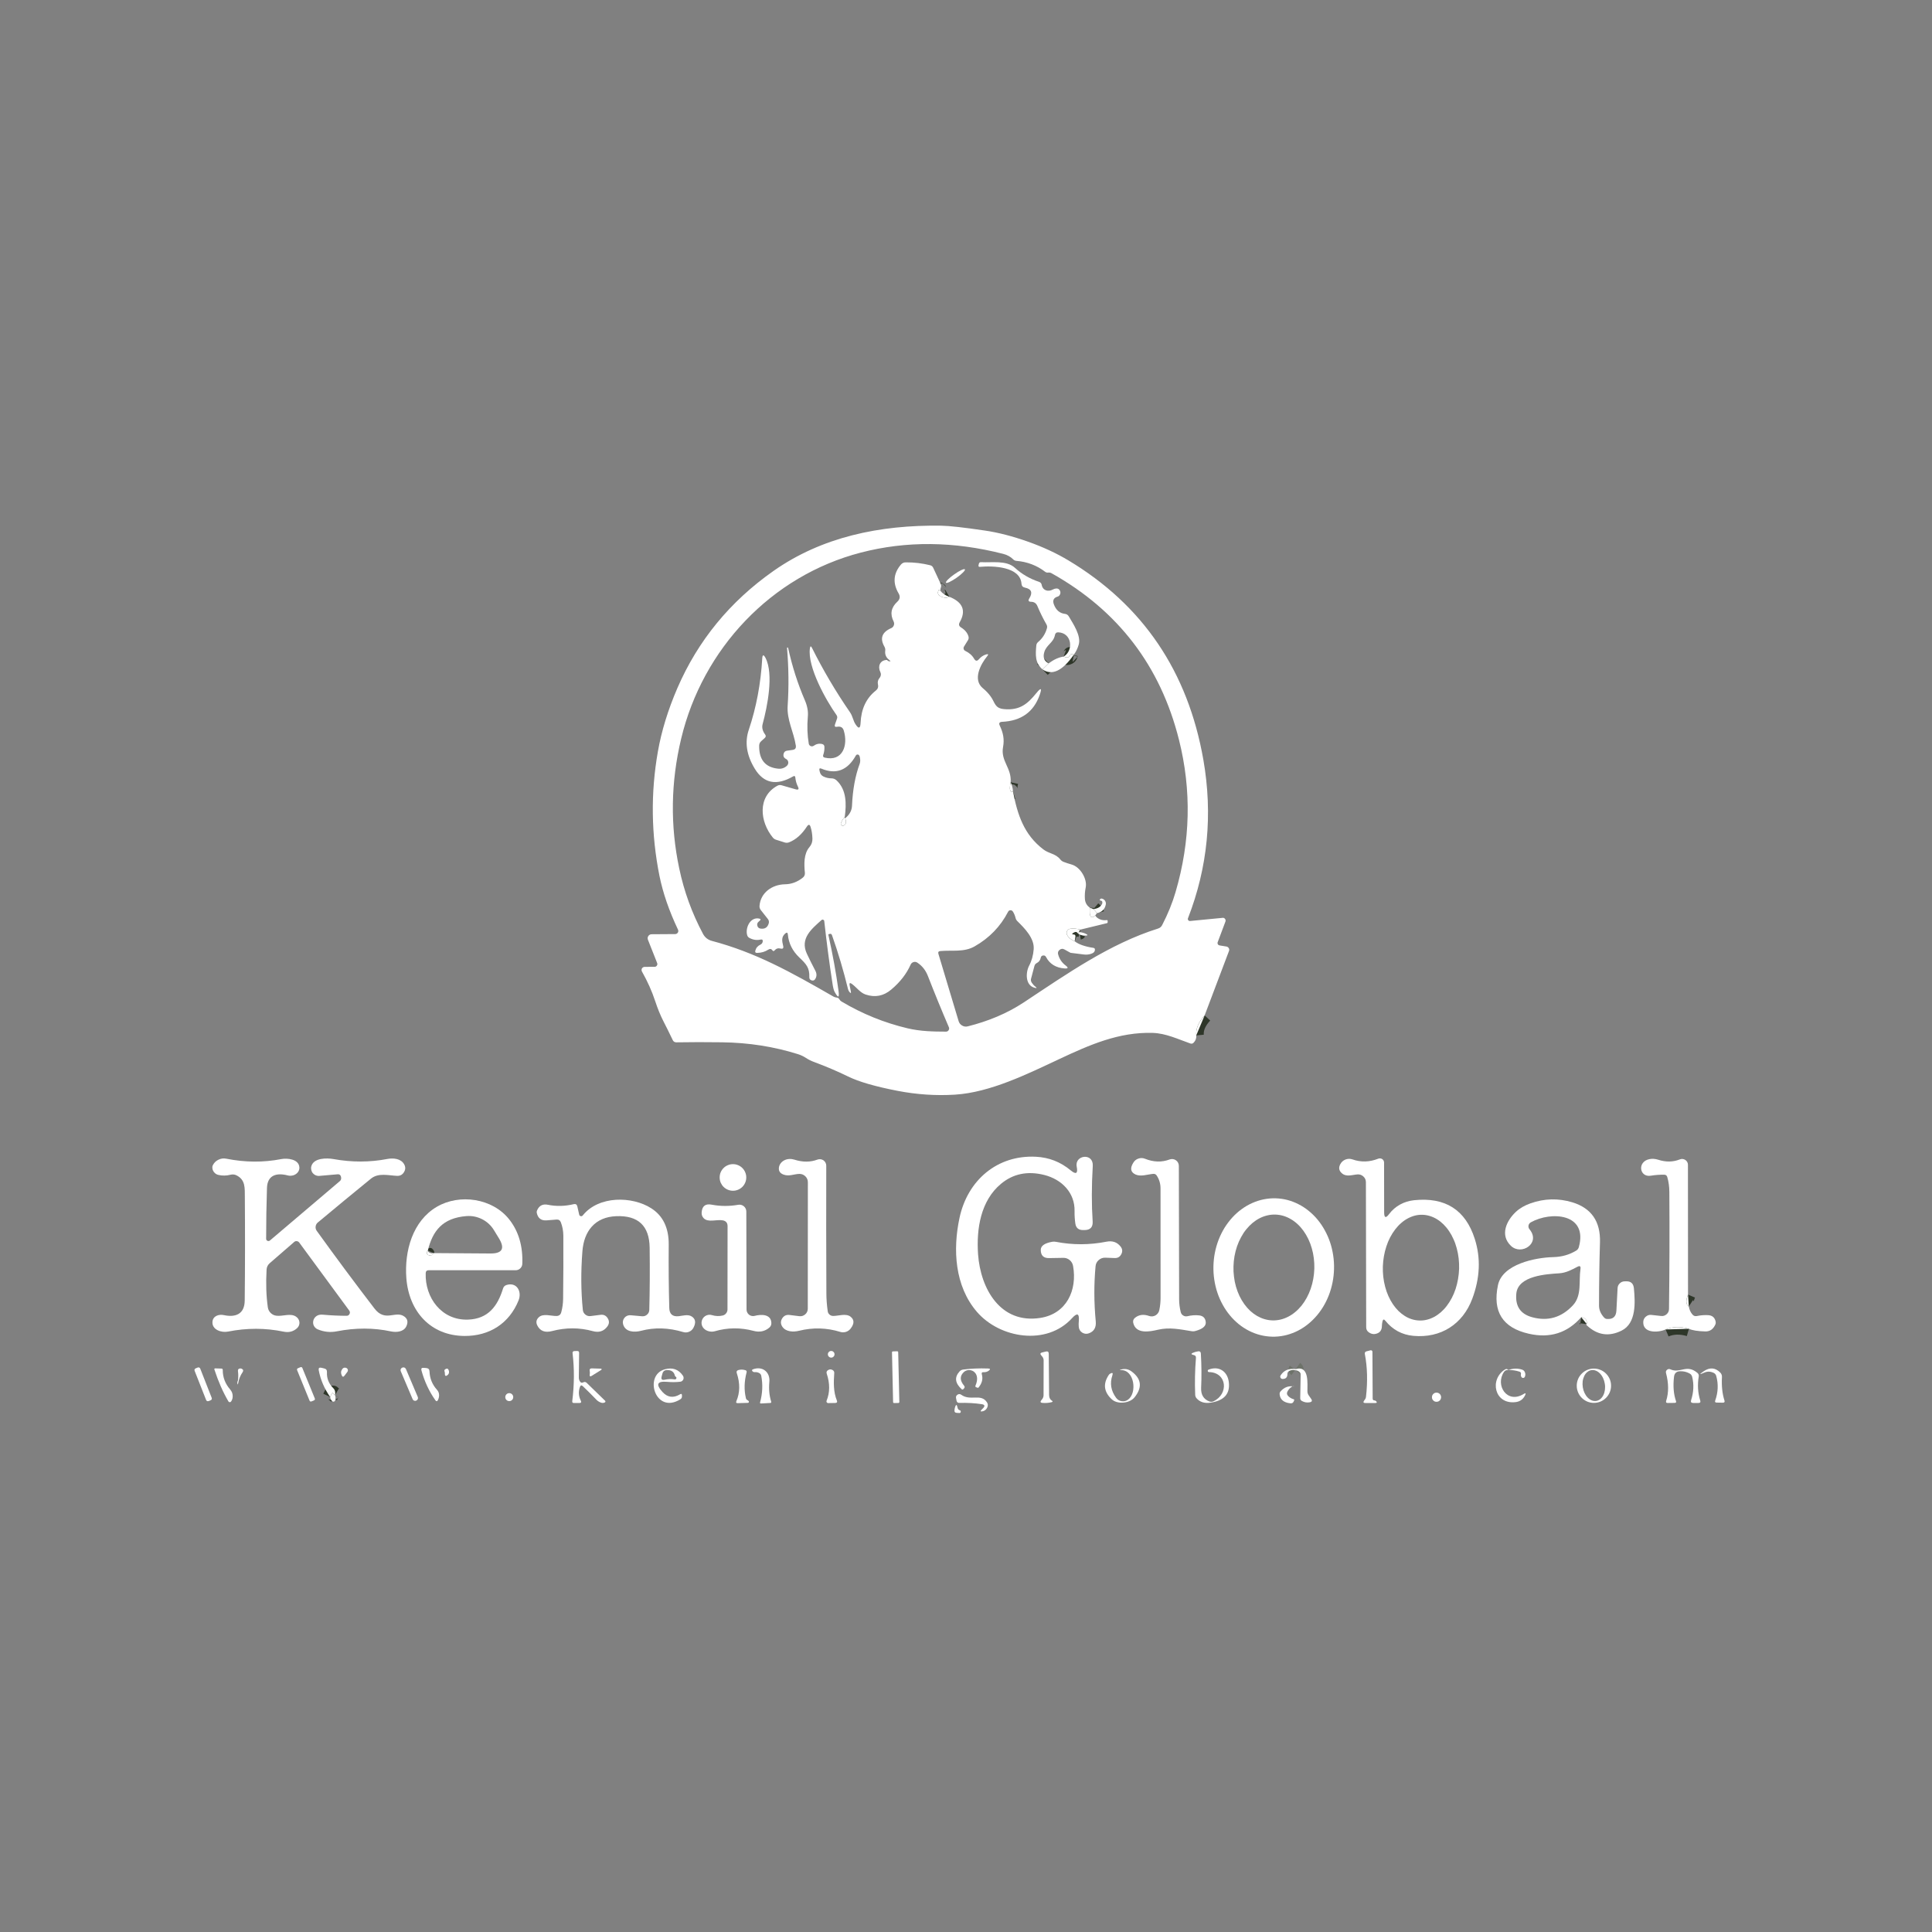 <svg xmlns="http://www.w3.org/2000/svg" xmlns:xlink="http://www.w3.org/1999/xlink" width="256" zoomAndPan="magnify" viewBox="0 0 192 192" height="256" preserveAspectRatio="xMidYMid meet" version="1.0"><rect x="0" y="0" width="192" height="192" fill="#808080" stroke="none"/><defs><clipPath id="d2448e2bb5"><path d="M 159 120 L 172.949 120 L 172.949 139 L 159 139 Z M 159 120 " clip-rule="nonzero"/></clipPath><clipPath id="5c3ef296e3"><path d="M 157 123 L 172.949 123 L 172.949 140.703 L 157 140.703 Z M 157 123 " clip-rule="nonzero"/></clipPath><clipPath id="6ada4516c7"><path d="M 148 122 L 167 122 L 167 140.703 L 148 140.703 Z M 148 122 " clip-rule="nonzero"/></clipPath><clipPath id="069c720de1"><path d="M 24 129 L 42 129 L 42 140.703 L 24 140.703 Z M 24 129 " clip-rule="nonzero"/></clipPath><clipPath id="3bb0637437"><path d="M 120 127 L 138 127 L 138 140.703 L 120 140.703 Z M 120 127 " clip-rule="nonzero"/></clipPath><clipPath id="947fe6dfc3"><path d="M 84 51.453 L 103 51.453 L 103 68 L 84 68 Z M 84 51.453 " clip-rule="nonzero"/></clipPath><clipPath id="6eff07861e"><path d="M 19.199 135 L 22 135 L 22 140 L 19.199 140 Z M 19.199 135 " clip-rule="nonzero"/></clipPath><clipPath id="b11ec82810"><path d="M 95 138 L 99 138 L 99 140.703 L 95 140.703 Z M 95 138 " clip-rule="nonzero"/></clipPath><clipPath id="9ed79fdafa"><path d="M 94 139 L 96 139 L 96 140.703 L 94 140.703 Z M 94 139 " clip-rule="nonzero"/></clipPath></defs><path stroke-linecap="butt" transform="matrix(0.75, 0, 0, 0.75, 19.208, 51.452)" fill="none" stroke-linejoin="miter" d="M 134.01 65.944 C 133.197 66.824 132.827 67.705 132.9 68.585 " stroke="#2e3629" stroke-width="2" stroke-opacity="1" stroke-miterlimit="4"/><g clip-path="url(#d2448e2bb5)"><path stroke-linecap="butt" transform="matrix(0.75, 0, 0, 0.75, 19.208, 51.452)" fill="none" stroke-linejoin="miter" d="M 198.062 102.944 C 197.734 103.726 197.77 104.252 198.166 104.512 " stroke="#2e3629" stroke-width="2" stroke-opacity="1" stroke-miterlimit="4"/></g><g clip-path="url(#5c3ef296e3)"><path stroke-linecap="butt" transform="matrix(0.75, 0, 0, 0.75, 19.208, 51.452)" fill="none" stroke-linejoin="miter" d="M 198.182 107.47 C 197.051 107.142 196.02 107.168 195.093 107.559 " stroke="#2e3629" stroke-width="2" stroke-opacity="1" stroke-miterlimit="4"/></g><g clip-path="url(#6ada4516c7)"><path stroke-linecap="butt" transform="matrix(0.75, 0, 0, 0.75, 19.208, 51.452)" fill="none" stroke-linejoin="miter" d="M 184.645 106.845 C 184.708 106.314 184.463 106.012 183.911 105.934 " stroke="#2e3629" stroke-width="2" stroke-opacity="1" stroke-miterlimit="4"/></g><g clip-path="url(#069c720de1)"><path stroke-linecap="butt" transform="matrix(0.75, 0, 0, 0.75, 19.208, 51.452)" fill="none" stroke-linejoin="miter" d="M 18.786 116.257 C 18.713 116.215 18.645 116.153 18.588 116.074 C 18.484 115.934 18.4 115.944 18.327 116.095 L 18.135 116.502 " stroke="#2e3629" stroke-width="2" stroke-opacity="1" stroke-miterlimit="4"/></g><g clip-path="url(#3bb0637437)"><path stroke-linecap="butt" transform="matrix(0.75, 0, 0, 0.75, 19.208, 51.452)" fill="none" stroke-linejoin="miter" d="M 146.083 112.804 C 146.14 112.845 146.135 112.897 146.077 112.97 " stroke="#6d7269" stroke-width="2" stroke-opacity="0.996" stroke-miterlimit="4"/></g><g clip-path="url(#947fe6dfc3)"><path stroke-linecap="butt" transform="matrix(0.75, 0, 0, 0.75, 19.208, 51.452)" fill="none" stroke-linejoin="miter" d="M 98.999 9.663 C 98.916 9.658 98.864 9.632 98.843 9.58 C 98.822 9.528 98.801 9.528 98.775 9.58 C 98.577 9.949 98.656 10.226 99.02 10.413 C 99.478 10.642 99.869 10.663 100.187 10.476 " stroke="#2e3629" stroke-width="2" stroke-opacity="1" stroke-miterlimit="4"/></g><path stroke-linecap="butt" transform="matrix(0.75, 0, 0, 0.75, 19.208, 51.452)" fill="none" stroke-linejoin="miter" d="M 108.307 35.054 C 108.103 36.007 108.208 36.418 108.619 36.288 " stroke="#2e3629" stroke-width="2" stroke-opacity="1" stroke-miterlimit="4"/><path stroke-linecap="butt" transform="matrix(0.75, 0, 0, 0.75, 19.208, 51.452)" fill="none" stroke-linejoin="miter" d="M 118.801 51.668 C 118.702 52.877 118.942 53.22 119.52 52.699 " stroke="#2e3629" stroke-width="2" stroke-opacity="1" stroke-miterlimit="4"/><path stroke-linecap="butt" transform="matrix(0.75, 0, 0, 0.75, 19.208, 51.452)" fill="none" stroke-linejoin="miter" d="M 117.557 54.574 C 117.077 54.444 116.63 54.403 116.208 54.46 C 116.119 54.476 116.036 54.507 115.963 54.559 C 115.89 54.606 115.827 54.673 115.786 54.752 C 115.744 54.83 115.723 54.913 115.718 55.002 C 115.718 55.095 115.739 55.179 115.775 55.257 C 115.958 55.632 116.296 55.923 116.791 56.121 " stroke="#2e3629" stroke-width="2" stroke-opacity="1" stroke-miterlimit="4"/><path stroke-linecap="butt" transform="matrix(0.75, 0, 0, 0.75, 19.208, 51.452)" fill="none" stroke-linejoin="miter" d="M 117.426 54.908 C 117.343 54.923 117.281 54.991 117.234 55.106 " stroke="#2e3629" stroke-width="2" stroke-opacity="1" stroke-miterlimit="4"/><path stroke-linecap="butt" transform="matrix(0.75, 0, 0, 0.75, 19.208, 51.452)" fill="none" stroke-linejoin="miter" d="M 119.713 52.418 C 119.666 52.257 119.52 52.069 119.27 51.856 " stroke="#2e3629" stroke-width="2" stroke-opacity="1" stroke-miterlimit="4"/><path stroke-linecap="butt" transform="matrix(0.75, 0, 0, 0.75, 19.208, 51.452)" fill="none" stroke-linejoin="miter" d="M 86.327 39.632 C 86.119 39.871 85.947 40.142 85.822 40.455 C 85.796 40.528 85.796 40.601 85.833 40.673 C 85.869 40.741 85.926 40.788 86.005 40.809 C 86.088 40.83 86.182 40.804 86.291 40.726 C 86.515 40.564 86.546 40.257 86.385 39.809 " stroke="#2e3629" stroke-width="2" stroke-opacity="1" stroke-miterlimit="4"/><path stroke-linecap="butt" transform="matrix(0.75, 0, 0, 0.75, 19.208, 51.452)" fill="none" stroke-linejoin="miter" d="M 116.692 18.127 C 116.395 18.069 116.239 18.074 116.223 18.132 C 116.182 18.335 116.057 18.46 115.859 18.512 C 115.77 18.533 115.593 18.496 115.327 18.397 " stroke="#2e3629" stroke-width="2" stroke-opacity="1" stroke-miterlimit="4"/><path stroke-linecap="butt" transform="matrix(0.75, 0, 0, 0.75, 19.208, 51.452)" fill="none" stroke-linejoin="miter" d="M 113.353 19.298 L 112.525 20.101 " stroke="#2e3629" stroke-width="2" stroke-opacity="1" stroke-miterlimit="4"/><path stroke-linecap="butt" transform="matrix(0.75, 0, 0, 0.75, 19.208, 51.452)" fill="none" stroke-linejoin="miter" d="M 31.067 97.158 C 30.999 97.199 30.963 97.272 30.952 97.361 C 30.932 97.533 30.999 97.647 31.161 97.705 C 31.484 97.824 31.708 97.736 31.843 97.439 " stroke="#2e3629" stroke-width="2" stroke-opacity="1" stroke-miterlimit="4"/><path fill="#ffffff" d="M 119.715 100.91 C 119.105 101.57 118.828 102.23 118.883 102.891 C 118.906 103.176 118.82 103.418 118.625 103.617 C 118.531 103.719 118.422 103.742 118.293 103.699 C 117.066 103.27 115.875 102.691 114.562 102.648 C 111.184 102.547 108.27 103.844 105.301 105.234 C 102.102 106.734 98.414 108.562 94.914 108.785 C 93.023 108.902 91.125 108.777 89.219 108.41 C 86.992 107.98 85.344 107.504 84.281 106.98 C 83.223 106.465 82.098 105.984 80.902 105.539 C 80.621 105.438 80.352 105.305 80.098 105.137 C 79.855 104.98 79.594 104.855 79.305 104.762 C 76.922 104.012 74.41 103.617 71.766 103.582 C 70.164 103.559 68.652 103.562 67.223 103.586 C 67.051 103.59 66.926 103.512 66.852 103.355 C 66.551 102.723 66.234 102.082 65.902 101.434 C 65.625 100.887 65.359 100.242 65.113 99.492 C 64.789 98.508 64.348 97.523 63.793 96.543 C 63.77 96.496 63.754 96.445 63.758 96.391 C 63.758 96.336 63.77 96.285 63.797 96.238 C 63.824 96.191 63.863 96.156 63.91 96.129 C 63.957 96.102 64.008 96.09 64.062 96.086 L 65.043 96.082 C 65.145 96.082 65.223 96.043 65.277 95.961 C 65.336 95.879 65.344 95.793 65.305 95.699 L 64.391 93.391 C 64.367 93.328 64.359 93.266 64.363 93.199 C 64.371 93.137 64.395 93.074 64.43 93.02 C 64.465 92.965 64.516 92.922 64.57 92.891 C 64.629 92.859 64.691 92.844 64.758 92.844 L 67.105 92.828 C 67.156 92.828 67.207 92.812 67.25 92.789 C 67.297 92.762 67.336 92.727 67.363 92.684 C 67.391 92.637 67.406 92.59 67.41 92.535 C 67.41 92.484 67.402 92.434 67.379 92.387 C 66.496 90.523 65.883 88.746 65.539 87.055 C 64.711 82.922 64.656 78.801 65.379 74.695 C 65.738 72.648 66.383 70.551 67.312 68.395 C 69.355 63.672 72.535 59.785 76.859 56.746 C 81.652 53.375 87.406 52.152 93.535 52.242 C 94.316 52.254 95.77 52.414 97.887 52.727 C 99.191 52.918 100.617 53.285 102.164 53.832 C 103.645 54.355 104.984 54.977 106.176 55.691 C 113.582 60.133 118.055 66.738 119.59 75.512 C 120.535 80.945 120.027 86.191 118.062 91.25 C 118.031 91.32 118.043 91.387 118.09 91.449 C 118.137 91.512 118.199 91.535 118.273 91.527 L 121.5 91.215 C 121.602 91.203 121.684 91.238 121.742 91.32 C 121.805 91.402 121.816 91.488 121.781 91.586 L 121.012 93.637 C 120.984 93.707 120.992 93.77 121.027 93.836 C 121.062 93.898 121.121 93.938 121.191 93.953 L 121.887 94.066 C 121.988 94.086 122.062 94.141 122.113 94.227 C 122.164 94.316 122.172 94.406 122.137 94.504 Z M 93.457 58.699 C 93.395 58.695 93.355 58.676 93.34 58.637 C 93.324 58.598 93.309 58.598 93.289 58.637 C 93.141 58.914 93.199 59.121 93.473 59.262 C 93.816 59.434 94.109 59.449 94.348 59.309 C 95.688 59.844 96.031 60.688 95.375 61.84 C 95.254 62.055 95.297 62.227 95.508 62.355 C 95.895 62.594 96.141 62.891 96.246 63.246 C 96.285 63.383 96.266 63.508 96.191 63.629 L 95.801 64.258 C 95.754 64.336 95.746 64.414 95.77 64.5 C 95.793 64.586 95.848 64.645 95.926 64.684 C 96.32 64.871 96.617 65.133 96.812 65.473 C 96.949 65.707 97.105 65.719 97.281 65.516 C 97.48 65.281 97.715 65.125 97.988 65.039 C 98.219 64.973 98.258 65.027 98.105 65.215 C 97.465 65.992 96.633 67.535 97.672 68.391 C 97.977 68.641 98.242 68.918 98.461 69.227 C 98.898 69.824 98.832 70.391 99.801 70.473 C 101.34 70.609 102.117 69.961 102.996 68.875 C 103.457 68.305 103.566 68.367 103.324 69.059 C 102.727 70.758 101.48 71.648 99.582 71.734 C 99.32 71.75 99.242 71.875 99.355 72.109 C 99.688 72.809 99.828 73.445 99.684 74.227 C 99.422 75.641 100.543 76.293 100.438 77.742 C 100.285 78.457 100.363 78.766 100.672 78.668 C 101.117 80.961 101.754 82.941 103.688 84.414 C 104.262 84.852 104.91 84.824 105.371 85.41 C 105.453 85.516 105.559 85.594 105.68 85.645 C 105.938 85.746 106.203 85.832 106.469 85.906 C 107.379 86.152 108.059 87.367 107.898 88.18 C 107.816 88.586 107.789 88.973 107.816 89.344 C 107.848 89.711 108.012 90 108.309 90.203 C 108.234 91.109 108.414 91.367 108.848 90.977 C 109.094 91.34 109.477 91.496 109.992 91.441 C 110.043 91.434 110.074 91.453 110.074 91.508 L 110.078 91.625 C 110.086 91.691 110.055 91.73 109.996 91.746 L 107.375 92.383 C 107.016 92.285 106.68 92.254 106.363 92.297 C 106.297 92.309 106.234 92.332 106.18 92.371 C 106.125 92.406 106.078 92.457 106.047 92.516 C 106.016 92.574 106 92.637 105.996 92.703 C 105.996 92.773 106.012 92.836 106.039 92.895 C 106.176 93.176 106.43 93.395 106.801 93.543 C 107.195 93.852 107.82 94.07 108.668 94.199 C 108.766 94.219 108.816 94.273 108.812 94.371 C 108.812 94.574 108.676 94.719 108.406 94.797 C 108.188 94.863 107.969 94.887 107.742 94.859 L 106.461 94.699 C 106.418 94.699 106.375 94.688 106.34 94.664 L 105.781 94.355 C 105.613 94.262 105.457 94.273 105.305 94.395 C 105.156 94.512 105.105 94.66 105.156 94.848 C 105.285 95.309 105.535 95.676 105.898 95.945 C 106.199 96.172 106.16 96.27 105.785 96.242 C 104.93 96.176 104.316 95.797 103.953 95.105 C 103.891 94.984 103.793 94.938 103.66 94.953 C 103.531 94.973 103.453 95.047 103.43 95.176 C 103.379 95.426 103.246 95.602 103.027 95.711 C 102.91 95.773 102.836 95.867 102.801 95.996 L 102.469 97.246 C 102.43 97.387 102.449 97.52 102.527 97.645 C 102.629 97.801 102.75 97.938 102.891 98.047 C 103.066 98.184 103.047 98.223 102.832 98.168 C 101.875 97.93 101.918 96.641 102.277 95.961 C 102.531 95.488 102.68 94.941 102.727 94.332 C 102.812 93.238 101.809 92.234 101.098 91.535 C 101.012 91.449 100.953 91.344 100.926 91.227 C 100.863 90.977 100.773 90.762 100.656 90.586 C 100.598 90.496 100.516 90.457 100.41 90.461 C 100.305 90.465 100.23 90.516 100.184 90.609 C 99.43 92.07 98.32 93.219 96.848 94.055 C 95.793 94.656 94.582 94.406 93.441 94.516 C 93.27 94.531 93.207 94.625 93.258 94.793 L 95.266 101.477 C 95.324 101.672 95.441 101.82 95.621 101.922 C 95.797 102.023 95.984 102.047 96.184 101.996 C 98.172 101.496 100.059 100.734 101.773 99.598 C 106.035 96.777 110.293 93.785 115.078 92.281 C 115.27 92.223 115.41 92.105 115.5 91.922 C 116.074 90.809 116.516 89.719 116.824 88.66 C 118.312 83.582 118.426 78.539 117.168 73.527 C 115.328 66.18 111.102 60.66 104.496 56.965 C 104.391 56.906 104.277 56.887 104.156 56.902 C 104.051 56.914 103.953 56.891 103.867 56.824 C 103.039 56.191 102.086 55.828 101.008 55.738 C 100.887 55.727 100.785 55.68 100.699 55.598 C 100.434 55.332 100.105 55.148 99.711 55.047 C 94.793 53.789 90.074 53.742 85.555 54.914 C 76.637 57.223 69.828 64.488 67.695 73.402 C 66.66 77.727 66.594 82.031 67.504 86.316 C 67.98 88.586 68.766 90.746 69.859 92.797 C 70.055 93.164 70.348 93.398 70.742 93.504 C 75.078 94.652 78.52 96.559 82.828 99.039 C 82.918 99.09 83.016 99.121 83.121 99.133 C 83.262 99.145 83.359 99.203 83.414 99.309 C 83.465 99.398 83.535 99.473 83.625 99.527 C 85.684 100.754 87.879 101.645 90.203 102.195 C 91.465 102.492 92.727 102.52 94.004 102.523 C 94.117 102.527 94.207 102.477 94.27 102.383 C 94.332 102.289 94.344 102.188 94.297 102.082 C 93.582 100.418 92.887 98.723 92.215 96.996 C 91.992 96.426 91.645 95.984 91.168 95.668 C 91.051 95.59 90.926 95.57 90.789 95.609 C 90.652 95.648 90.555 95.734 90.496 95.867 C 90.086 96.789 89.438 97.617 88.559 98.352 C 87.801 98.988 86.957 99.148 86.027 98.836 C 85.484 98.656 85.125 98.125 84.672 97.789 C 84.465 97.633 84.387 97.684 84.438 97.938 L 84.555 98.523 C 84.594 98.711 84.547 98.73 84.422 98.586 C 84.352 98.508 84.305 98.414 84.277 98.305 C 83.832 96.477 83.301 94.684 82.68 92.93 C 82.641 92.816 82.562 92.777 82.445 92.812 L 82.344 92.844 C 82.324 92.848 82.316 92.863 82.32 92.883 C 82.758 94.867 83.094 96.719 83.328 98.445 C 83.43 99.18 83.305 99.223 82.945 98.57 C 82.859 98.414 82.785 98.129 82.727 97.715 C 82.418 95.715 82.148 93.656 81.914 91.539 C 81.906 91.473 81.871 91.43 81.809 91.406 C 81.746 91.379 81.688 91.391 81.637 91.438 C 80.645 92.328 79.48 93.266 80.188 94.785 C 80.445 95.332 80.723 95.887 81.02 96.453 C 81.176 96.746 81.18 97.02 81.027 97.277 C 80.945 97.426 80.824 97.477 80.664 97.43 C 80.5 97.383 80.422 97.277 80.43 97.109 C 80.461 96.184 80.141 95.82 79.426 95.145 C 78.754 94.5 78.375 93.742 78.297 92.871 C 78.281 92.672 78.195 92.637 78.039 92.766 C 77.621 93.129 77.723 93.539 77.832 94.008 C 77.883 94.238 77.797 94.324 77.566 94.266 C 77.328 94.203 77.133 94.266 76.98 94.449 C 76.902 94.543 76.828 94.539 76.762 94.441 C 76.656 94.289 76.516 94.266 76.344 94.379 C 76.023 94.586 75.66 94.691 75.246 94.699 C 75.082 94.703 75.02 94.625 75.066 94.465 C 75.141 94.191 75.309 93.996 75.574 93.875 C 75.699 93.812 75.773 93.715 75.797 93.578 C 75.824 93.402 75.754 93.336 75.578 93.375 C 75.199 93.461 74.824 93.402 74.457 93.199 C 74.359 93.141 74.293 93.059 74.258 92.949 C 74.051 92.289 74.492 91.195 75.34 91.27 C 75.629 91.297 75.656 91.395 75.426 91.566 C 75.266 91.684 75.215 91.832 75.266 92.012 C 75.316 92.172 75.426 92.266 75.594 92.285 C 76.004 92.34 76.266 92.176 76.387 91.793 C 76.445 91.621 76.418 91.465 76.305 91.324 L 75.605 90.438 C 75.508 90.312 75.469 90.172 75.48 90.016 C 75.586 88.715 76.727 87.902 78.012 87.879 C 78.648 87.871 79.238 87.652 79.773 87.227 C 79.934 87.102 80.008 86.938 79.988 86.73 C 79.906 85.906 79.863 84.863 80.438 84.188 C 80.652 83.941 80.75 83.652 80.738 83.324 C 80.723 82.902 80.664 82.531 80.562 82.203 C 80.477 81.914 80.348 81.895 80.184 82.148 C 79.684 82.918 79.098 83.441 78.422 83.707 C 78.277 83.766 78.129 83.77 77.98 83.723 L 77.137 83.457 C 77.004 83.418 76.891 83.344 76.805 83.238 C 75.512 81.668 75.246 79.172 77.262 78.082 C 77.391 78.016 77.52 78 77.656 78.035 L 79.07 78.441 C 79.352 78.52 79.426 78.43 79.293 78.168 C 79.156 77.887 79.07 77.59 79.039 77.273 C 79.027 77.121 78.953 77.082 78.82 77.156 C 77.176 78.109 75.906 77.859 75.016 76.406 C 74.191 75.059 73.992 73.758 74.418 72.512 C 75.156 70.316 75.602 67.961 75.75 65.449 C 75.773 65.043 75.883 65.023 76.074 65.379 C 76.914 66.992 76.25 70.254 75.789 71.961 C 75.684 72.34 75.816 72.695 76.043 73 C 76.129 73.125 76.117 73.238 76 73.34 L 75.645 73.66 C 75.516 73.773 75.449 73.918 75.445 74.094 C 75.422 75.496 76.051 76.262 77.336 76.391 C 77.672 76.426 77.965 76.324 78.211 76.094 C 78.258 76.047 78.293 75.992 78.316 75.926 C 78.34 75.863 78.344 75.797 78.336 75.73 C 78.324 75.664 78.301 75.602 78.262 75.547 C 78.219 75.492 78.168 75.449 78.109 75.422 C 77.895 75.312 77.816 75.141 77.875 74.91 C 77.922 74.727 78.035 74.625 78.219 74.602 L 78.777 74.523 C 79.023 74.488 79.125 74.348 79.09 74.105 C 78.883 72.734 78.18 71.547 78.277 70.133 C 78.402 68.246 78.379 66.34 78.215 64.402 C 78.211 64.375 78.227 64.355 78.254 64.344 C 78.27 64.34 78.281 64.344 78.293 64.352 C 78.309 64.363 78.316 64.375 78.324 64.395 C 78.727 66.234 79.285 67.969 79.992 69.605 C 80.234 70.168 80.332 70.711 80.281 71.227 C 80.199 72.164 80.23 73.059 80.375 73.91 C 80.383 73.961 80.406 74.012 80.441 74.055 C 80.477 74.098 80.52 74.129 80.57 74.148 C 80.621 74.168 80.672 74.176 80.727 74.168 C 80.781 74.16 80.828 74.141 80.875 74.109 C 81.129 73.926 81.406 73.871 81.703 73.941 C 81.848 73.977 81.926 74.07 81.93 74.219 C 81.941 74.496 81.902 74.766 81.809 75.031 C 81.766 75.168 81.812 75.254 81.949 75.289 C 83.766 75.723 84.297 74.043 83.852 72.598 C 83.758 72.285 83.535 72.164 83.188 72.227 C 82.98 72.266 82.914 72.184 82.984 71.984 L 83.18 71.422 C 83.227 71.293 83.207 71.172 83.129 71.059 C 82.098 69.609 80.227 66.285 80.488 64.43 C 80.523 64.188 80.594 64.18 80.699 64.395 C 81.793 66.586 83.047 68.715 84.469 70.781 C 84.746 71.176 84.781 71.625 85.027 71.988 C 85.332 72.453 85.496 72.41 85.523 71.852 C 85.582 70.457 86.086 69.379 87.039 68.629 C 87.238 68.473 87.309 68.273 87.25 68.027 C 87.199 67.781 87.246 67.566 87.402 67.383 C 87.559 67.188 87.582 66.973 87.473 66.746 C 87.211 66.211 87.461 65.609 88.117 65.586 C 88.148 65.586 88.176 65.598 88.195 65.625 C 88.215 65.656 88.242 65.68 88.273 65.691 C 88.535 65.766 88.555 65.723 88.344 65.562 C 88.055 65.336 87.93 65.039 87.973 64.672 C 87.992 64.527 87.965 64.387 87.887 64.254 C 87.422 63.434 87.652 62.82 88.57 62.422 C 88.695 62.367 88.781 62.273 88.828 62.145 C 88.875 62.016 88.867 61.891 88.809 61.766 C 88.43 61.027 88.555 60.367 89.18 59.793 C 89.438 59.555 89.48 59.281 89.305 58.977 C 88.703 57.953 88.781 56.996 89.531 56.109 C 89.656 55.961 89.816 55.887 90.008 55.887 C 90.84 55.879 91.652 55.977 92.449 56.176 C 92.578 56.211 92.676 56.289 92.734 56.41 L 93.488 58.031 C 93.543 58.152 93.547 58.273 93.5 58.402 C 93.465 58.492 93.449 58.594 93.457 58.699 Z M 83.953 81.176 C 83.797 81.355 83.668 81.559 83.574 81.793 C 83.555 81.848 83.555 81.902 83.582 81.957 C 83.609 82.008 83.652 82.043 83.711 82.059 C 83.773 82.074 83.844 82.055 83.926 81.996 C 84.094 81.875 84.117 81.645 83.996 81.309 C 84.422 80.977 84.648 80.562 84.672 80.074 C 84.738 78.492 84.992 77.105 85.43 75.918 C 85.5 75.73 85.508 75.508 85.449 75.246 C 85.438 75.184 85.414 75.125 85.383 75.074 C 85.344 75.012 85.289 74.984 85.215 74.984 C 85.145 74.984 85.09 75.02 85.055 75.082 C 84.23 76.559 83.086 76.996 81.629 76.387 C 81.461 76.316 81.398 76.371 81.434 76.551 L 81.469 76.695 C 81.516 76.918 81.641 77.078 81.848 77.176 C 82.098 77.293 82.359 77.352 82.641 77.352 C 82.824 77.355 82.984 77.418 83.121 77.539 C 84.148 78.484 84.121 79.906 83.953 81.176 Z M 83.953 81.176 " fill-opacity="1" fill-rule="nonzero"/><path fill="#ffffff" d="M 106.727 65.047 C 106.504 65.004 106.387 65.008 106.375 65.051 C 106.344 65.203 106.25 65.297 106.102 65.336 C 106.035 65.352 105.902 65.324 105.703 65.25 C 106.715 64.66 106.539 62.906 105.18 62.84 C 104.988 62.832 104.875 62.922 104.84 63.109 C 104.691 63.875 104.016 64.059 103.785 64.789 C 103.621 65.328 103.766 65.707 104.223 65.926 L 103.602 66.527 C 102.855 65.906 102.902 65.062 102.988 64.137 C 103.004 64.004 103.059 63.895 103.16 63.809 C 103.594 63.445 103.887 62.992 104.039 62.449 C 104.082 62.312 104.066 62.18 103.996 62.059 C 103.66 61.469 103.359 60.859 103.094 60.227 C 102.977 59.949 102.77 59.809 102.473 59.805 C 102.211 59.801 102.152 59.688 102.293 59.465 C 102.652 58.887 102.504 58.527 101.848 58.395 C 101.641 58.352 101.531 58.227 101.516 58.02 C 101.402 56.301 98.691 56.211 97.387 56.332 C 97.266 56.344 97.219 56.289 97.246 56.172 L 97.277 56.031 C 97.305 55.914 97.383 55.859 97.504 55.867 C 98.523 55.934 100.016 55.648 100.863 56.43 C 101.543 57.055 102.344 57.52 103.262 57.824 C 103.406 57.875 103.496 57.973 103.523 58.125 C 103.625 58.684 104.164 58.848 104.629 58.586 C 104.73 58.531 104.836 58.496 104.957 58.484 C 105.125 58.469 105.25 58.535 105.328 58.684 C 105.414 58.844 105.402 59.004 105.293 59.16 C 105.25 59.223 105.195 59.262 105.121 59.285 C 104.711 59.402 104.582 59.664 104.734 60.066 C 104.945 60.633 105.312 60.949 105.844 61.008 C 106 61.027 106.121 61.105 106.207 61.242 C 106.641 61.977 107.465 63.184 107.199 64.066 C 107.094 64.438 106.934 64.766 106.727 65.047 Z M 106.727 65.047 " fill-opacity="1" fill-rule="nonzero"/><path fill="#ffffff" d="M 95.891 56.582 C 95.922 56.629 95.859 56.734 95.699 56.895 C 95.539 57.059 95.328 57.23 95.07 57.414 C 94.809 57.594 94.578 57.734 94.371 57.832 C 94.164 57.93 94.043 57.953 94.012 57.906 C 93.98 57.859 94.043 57.758 94.203 57.594 C 94.363 57.434 94.574 57.258 94.832 57.078 C 95.09 56.895 95.324 56.754 95.531 56.656 C 95.738 56.562 95.855 56.535 95.891 56.582 Z M 95.891 56.582 " fill-opacity="1" fill-rule="nonzero"/><path fill="#ffffff" d="M 93.457 58.699 C 93.645 58.969 93.941 59.172 94.348 59.309 C 94.109 59.449 93.816 59.434 93.473 59.262 C 93.199 59.121 93.141 58.914 93.289 58.637 C 93.309 58.598 93.324 58.598 93.34 58.637 C 93.355 58.676 93.395 58.695 93.457 58.699 Z M 93.457 58.699 " fill-opacity="0.996" fill-rule="nonzero"/><path fill="#ffffff" d="M 106.727 65.047 C 105.59 66.676 104.551 67.172 103.602 66.527 L 104.223 65.926 C 104.711 65.551 105.203 65.324 105.703 65.25 C 105.902 65.324 106.035 65.352 106.102 65.336 C 106.25 65.297 106.344 65.203 106.375 65.051 C 106.387 65.008 106.504 65.004 106.727 65.047 Z M 106.727 65.047 " fill-opacity="0.996" fill-rule="nonzero"/><path fill="#ffffff" d="M 100.438 77.742 C 100.578 78.039 100.656 78.348 100.672 78.668 C 100.363 78.766 100.285 78.457 100.438 77.742 Z M 100.438 77.742 " fill-opacity="0.996" fill-rule="nonzero"/><path fill="#ffffff" d="M 83.953 81.176 C 83.969 81.223 83.98 81.266 83.996 81.309 C 84.117 81.645 84.094 81.875 83.926 81.996 C 83.844 82.055 83.773 82.074 83.711 82.059 C 83.652 82.043 83.609 82.008 83.582 81.957 C 83.555 81.902 83.555 81.848 83.574 81.793 C 83.668 81.559 83.797 81.355 83.953 81.176 Z M 83.953 81.176 " fill-opacity="0.996" fill-rule="nonzero"/><path fill="#ffffff" d="M 108.992 90.766 C 108.957 90.645 108.848 90.504 108.66 90.344 C 109.086 90.297 109.371 90.129 109.52 89.84 C 109.547 89.777 109.559 89.715 109.547 89.645 C 109.535 89.562 109.48 89.516 109.391 89.504 C 109.281 89.488 109.262 89.438 109.332 89.355 C 109.379 89.301 109.438 89.285 109.508 89.305 C 109.641 89.336 109.746 89.406 109.82 89.523 C 109.895 89.637 109.918 89.762 109.891 89.895 C 109.797 90.367 109.5 90.656 108.992 90.766 Z M 108.992 90.766 " fill-opacity="1" fill-rule="nonzero"/><path fill="#ffffff" d="M 108.309 90.203 L 108.66 90.344 C 108.848 90.504 108.957 90.645 108.992 90.766 L 108.848 90.977 C 108.414 91.367 108.234 91.109 108.309 90.203 Z M 108.309 90.203 " fill-opacity="0.996" fill-rule="nonzero"/><path fill="#ffffff" d="M 107.375 92.383 C 107.234 92.516 107.203 92.602 107.277 92.633 C 107.215 92.645 107.168 92.695 107.133 92.781 C 107.031 92.598 106.883 92.566 106.684 92.695 C 106.5 92.809 106.516 92.867 106.738 92.871 C 106.781 92.871 106.82 92.891 106.848 92.934 C 106.875 92.984 106.887 93.035 106.875 93.09 L 106.801 93.543 C 106.43 93.395 106.176 93.176 106.039 92.895 C 106.012 92.836 105.996 92.773 105.996 92.703 C 106 92.637 106.016 92.574 106.047 92.516 C 106.078 92.457 106.125 92.406 106.18 92.371 C 106.234 92.332 106.297 92.309 106.363 92.297 C 106.68 92.254 107.016 92.285 107.375 92.383 Z M 107.375 92.383 " fill-opacity="0.996" fill-rule="nonzero"/><path fill="#ffffff" d="M 107.277 92.633 C 107.539 92.656 107.77 92.723 107.977 92.84 C 108.113 92.918 108.105 92.961 107.945 92.973 C 107.633 92.996 107.359 92.934 107.133 92.781 C 107.168 92.695 107.215 92.645 107.277 92.633 Z M 107.277 92.633 " fill-opacity="1" fill-rule="nonzero"/><path fill="#ffffff" d="M 119.715 100.91 L 118.883 102.891 C 118.828 102.23 119.105 101.57 119.715 100.91 Z M 119.715 100.91 " fill-opacity="0.996" fill-rule="nonzero"/><path fill="#ffffff" d="M 107.211 131.289 C 107.277 130.527 107.055 130.43 106.539 130.996 C 104.016 133.773 99.355 133.008 97.082 130.367 C 94.879 127.812 94.676 124.176 95.359 121.016 C 96.164 117.273 99.121 114.758 102.957 114.957 C 104.25 115.023 105.398 115.473 106.398 116.305 C 106.938 116.75 107.137 116.629 107.004 115.945 C 106.773 114.773 108.672 114.535 108.598 115.859 C 108.477 117.887 108.477 119.719 108.586 121.363 C 108.629 121.949 108.355 122.242 107.77 122.242 L 107.609 122.242 C 107.176 122.238 106.93 122.023 106.867 121.598 C 106.809 121.191 106.781 120.781 106.789 120.363 C 106.832 118.543 105.527 117.207 103.777 116.766 C 102.109 116.348 100.672 116.645 99.461 117.66 C 97.477 119.324 97.02 122.082 97.199 124.648 C 97.445 128.094 99.434 131.59 103.383 130.973 C 106 130.566 107.07 128.215 106.641 125.809 C 106.598 125.57 106.484 125.379 106.301 125.223 C 106.113 125.07 105.902 124.996 105.66 125.004 L 104.258 125.027 C 103.703 125.039 103.43 124.766 103.43 124.211 C 103.43 123.812 103.809 123.543 104.57 123.406 C 104.691 123.383 104.812 123.387 104.93 123.41 C 106.602 123.734 108.277 123.73 109.957 123.398 C 110.547 123.281 111.012 123.441 111.355 123.871 C 111.547 124.105 111.574 124.359 111.438 124.633 C 111.301 124.902 111.082 125.035 110.777 125.023 L 109.84 124.988 C 109.594 124.98 109.375 125.059 109.188 125.223 C 109 125.387 108.895 125.594 108.875 125.84 C 108.711 127.617 108.715 129.445 108.895 131.324 C 108.949 131.93 108.719 132.324 108.199 132.508 C 108.09 132.547 107.98 132.559 107.863 132.547 C 107.75 132.531 107.641 132.492 107.543 132.43 C 107.445 132.367 107.367 132.285 107.309 132.188 C 107.25 132.086 107.215 131.98 107.207 131.863 C 107.188 131.672 107.191 131.48 107.211 131.289 Z M 107.211 131.289 " fill-opacity="1" fill-rule="nonzero"/><path fill="#ffffff" d="M 21.102 116.004 C 21.102 115.926 21.121 115.855 21.156 115.789 C 21.281 115.543 21.469 115.363 21.719 115.246 C 21.969 115.129 22.23 115.094 22.5 115.152 C 24.348 115.52 26.168 115.535 27.957 115.188 C 28.555 115.074 29.684 115.188 29.75 115.988 C 29.762 116.121 29.738 116.246 29.68 116.367 C 29.621 116.488 29.531 116.59 29.418 116.668 C 29.305 116.75 29.172 116.805 29.027 116.828 C 28.883 116.855 28.734 116.848 28.594 116.812 C 27.508 116.531 26.57 116.758 26.531 118.066 C 26.477 119.746 26.449 121.426 26.449 123.105 C 26.449 123.203 26.492 123.27 26.582 123.312 C 26.672 123.352 26.75 123.34 26.828 123.277 L 33.773 117.379 C 33.844 117.316 33.887 117.238 33.902 117.145 C 33.91 117.062 33.902 116.98 33.875 116.902 C 33.824 116.754 33.715 116.684 33.555 116.699 L 31.738 116.859 C 31.617 116.871 31.5 116.852 31.383 116.805 C 31.27 116.758 31.172 116.688 31.094 116.594 C 31.012 116.5 30.961 116.391 30.934 116.27 C 30.906 116.148 30.906 116.027 30.938 115.91 C 31.16 115.059 32.48 115.066 33.148 115.188 C 34.973 115.516 36.758 115.512 38.5 115.176 C 39.086 115.066 39.84 115.133 40.16 115.699 C 40.312 115.965 40.309 116.227 40.148 116.484 C 39.992 116.746 39.758 116.867 39.457 116.855 C 38.598 116.816 37.609 116.531 36.871 117.129 C 35.117 118.559 33.355 120.008 31.586 121.488 C 31.461 121.59 31.391 121.723 31.367 121.883 C 31.348 122.043 31.383 122.191 31.477 122.32 C 33.363 124.938 35.273 127.512 37.211 130.035 C 38.289 131.445 39.324 130.191 40.195 130.844 C 40.516 131.082 40.574 131.406 40.375 131.82 C 40.109 132.363 39.391 132.426 38.863 132.316 C 37.137 131.945 35.34 131.941 33.473 132.305 C 32.824 132.434 32.18 132.363 31.566 132.105 C 31.469 132.062 31.379 132 31.309 131.922 C 31.234 131.844 31.184 131.75 31.148 131.648 C 31.117 131.543 31.105 131.438 31.121 131.332 C 31.133 131.223 31.168 131.125 31.223 131.031 C 31.402 130.746 31.691 130.617 32.082 130.652 C 32.922 130.727 33.707 130.762 34.441 130.762 C 34.574 130.766 34.672 130.703 34.734 130.586 C 34.797 130.465 34.785 130.352 34.707 130.242 L 29.738 123.484 C 29.676 123.402 29.598 123.355 29.496 123.344 C 29.398 123.332 29.309 123.359 29.234 123.426 L 26.805 125.535 C 26.613 125.703 26.508 125.914 26.492 126.172 C 26.414 127.547 26.457 128.797 26.617 129.922 C 26.648 130.137 26.742 130.324 26.898 130.48 C 27.055 130.633 27.242 130.727 27.465 130.754 C 28.105 130.836 28.855 130.477 29.406 130.836 C 29.82 131.102 29.891 131.668 29.512 132.004 C 29.141 132.332 28.703 132.445 28.195 132.34 C 26.371 131.961 24.527 131.961 22.656 132.332 C 22.012 132.461 21.055 132.156 21.113 131.359 C 21.16 130.773 21.754 130.586 22.25 130.695 C 23.426 130.945 24.305 130.586 24.32 129.25 C 24.355 125.949 24.359 122.52 24.332 118.961 C 24.324 118.059 24.398 117.273 23.535 116.82 C 23.336 116.711 23.121 116.688 22.898 116.746 C 22.496 116.848 22.094 116.855 21.703 116.762 C 21.527 116.723 21.383 116.629 21.27 116.488 C 21.156 116.348 21.102 116.188 21.102 116.004 Z M 21.102 116.004 " fill-opacity="1" fill-rule="nonzero"/><path fill="#ffffff" d="M 79.438 116.66 C 78.891 116.676 78.398 116.938 77.852 116.723 C 77.5 116.59 77.355 116.344 77.414 115.992 C 77.441 115.848 77.5 115.711 77.594 115.594 C 77.691 115.473 77.809 115.375 77.953 115.305 C 78.102 115.23 78.258 115.191 78.43 115.18 C 78.602 115.168 78.77 115.191 78.934 115.242 C 79.77 115.508 80.535 115.504 81.242 115.238 C 81.34 115.203 81.441 115.191 81.547 115.203 C 81.652 115.215 81.746 115.254 81.836 115.312 C 81.922 115.375 81.988 115.449 82.039 115.543 C 82.086 115.637 82.113 115.738 82.113 115.844 C 82.102 119.961 82.105 124.188 82.125 128.52 C 82.125 129.105 82.172 129.699 82.258 130.309 C 82.273 130.441 82.336 130.555 82.441 130.645 C 82.543 130.734 82.664 130.777 82.801 130.777 C 83.332 130.777 84.074 130.5 84.523 130.848 C 84.906 131.145 84.914 131.539 84.539 132.027 C 84.418 132.188 84.262 132.297 84.074 132.359 C 83.883 132.418 83.691 132.422 83.504 132.363 C 82.152 131.945 80.785 131.91 79.41 132.25 C 78.848 132.391 78.074 132.367 77.734 131.824 C 77.566 131.555 77.566 131.289 77.734 131.02 C 77.902 130.754 78.145 130.641 78.461 130.68 L 79.438 130.801 C 79.547 130.812 79.648 130.805 79.75 130.773 C 79.852 130.742 79.945 130.688 80.023 130.617 C 80.105 130.547 80.168 130.465 80.211 130.367 C 80.254 130.27 80.277 130.168 80.277 130.062 L 80.285 117.496 C 80.285 117.266 80.203 117.066 80.039 116.902 C 79.871 116.738 79.672 116.66 79.438 116.66 Z M 79.438 116.66 " fill-opacity="1" fill-rule="nonzero"/><path fill="#ffffff" d="M 114.617 116.656 C 114.074 116.699 113.379 116.957 112.863 116.727 C 112.355 116.5 112.277 116.102 112.633 115.539 C 112.754 115.34 112.922 115.207 113.141 115.137 C 113.359 115.062 113.574 115.07 113.789 115.156 C 114.637 115.496 115.453 115.52 116.234 115.227 C 116.34 115.188 116.445 115.176 116.559 115.188 C 116.668 115.203 116.77 115.242 116.859 115.305 C 116.953 115.367 117.023 115.449 117.074 115.547 C 117.129 115.648 117.152 115.754 117.152 115.863 C 117.156 120.297 117.164 124.715 117.18 129.109 C 117.18 129.539 117.234 129.969 117.34 130.395 C 117.375 130.543 117.457 130.656 117.586 130.734 C 117.715 130.816 117.852 130.836 118 130.805 C 118.41 130.707 118.801 130.68 119.168 130.723 C 119.578 130.77 119.797 131 119.828 131.41 C 119.852 131.789 119.512 132.078 118.805 132.27 C 118.668 132.309 118.531 132.316 118.395 132.289 C 117.254 132.105 116.234 131.879 115.074 132.148 C 114.242 132.344 112.891 132.602 112.621 131.473 C 112.574 131.262 112.633 131.09 112.801 130.957 C 113.188 130.648 113.648 130.59 114.188 130.777 C 114.293 130.816 114.402 130.828 114.516 130.82 C 114.629 130.809 114.73 130.777 114.832 130.723 C 114.93 130.664 115.012 130.594 115.078 130.5 C 115.145 130.41 115.188 130.309 115.211 130.199 C 115.293 129.805 115.336 129.395 115.336 128.969 C 115.332 125.555 115.328 121.941 115.332 118.129 C 115.336 117.645 115.207 117.207 114.953 116.824 C 114.875 116.703 114.762 116.648 114.617 116.656 Z M 114.617 116.656 " fill-opacity="1" fill-rule="nonzero"/><path fill="#ffffff" d="M 137.391 131.316 C 137.355 131.465 137.336 131.617 137.332 131.77 C 137.328 132.238 137.094 132.504 136.629 132.574 C 136.43 132.598 136.234 132.547 136.039 132.41 C 135.859 132.289 135.77 132.117 135.77 131.898 L 135.742 117.484 C 135.742 117.258 135.656 117.07 135.492 116.918 C 135.328 116.766 135.133 116.695 134.906 116.711 C 134.383 116.75 133.801 116.988 133.359 116.602 C 133.059 116.344 133.008 116.039 133.203 115.684 C 133.32 115.469 133.492 115.32 133.719 115.23 C 133.945 115.145 134.172 115.141 134.402 115.219 C 135.246 115.516 136.105 115.492 136.98 115.145 C 137.047 115.121 137.113 115.113 137.18 115.121 C 137.246 115.129 137.309 115.152 137.367 115.191 C 137.422 115.23 137.469 115.281 137.5 115.34 C 137.531 115.402 137.547 115.465 137.547 115.535 L 137.555 120.492 C 137.559 121.035 137.723 121.09 138.047 120.652 C 138.66 119.844 139.539 119.383 140.52 119.277 C 143.621 118.949 145.637 120.227 146.559 123.113 C 147.168 125.016 147.086 127 146.312 129.07 C 145.371 131.59 143.195 133.008 140.449 132.754 C 139.324 132.648 138.398 132.148 137.672 131.25 C 137.535 131.078 137.441 131.102 137.391 131.316 Z M 141.059 131.23 C 141.309 131.238 141.555 131.215 141.801 131.152 C 142.047 131.094 142.285 131 142.52 130.875 C 142.754 130.75 142.977 130.594 143.191 130.41 C 143.402 130.223 143.602 130.012 143.781 129.773 C 143.965 129.535 144.129 129.273 144.277 128.992 C 144.426 128.707 144.551 128.41 144.656 128.094 C 144.758 127.777 144.84 127.449 144.898 127.113 C 144.957 126.777 144.992 126.434 145.004 126.09 C 145.012 125.746 145 125.402 144.961 125.062 C 144.922 124.723 144.859 124.391 144.773 124.07 C 144.688 123.75 144.582 123.441 144.449 123.152 C 144.32 122.859 144.172 122.59 144.004 122.344 C 143.836 122.094 143.648 121.871 143.449 121.672 C 143.246 121.473 143.035 121.305 142.809 121.168 C 142.582 121.027 142.348 120.922 142.105 120.848 C 141.863 120.773 141.621 120.73 141.371 120.723 C 141.121 120.715 140.875 120.742 140.629 120.801 C 140.383 120.863 140.145 120.957 139.91 121.082 C 139.676 121.207 139.453 121.359 139.242 121.547 C 139.027 121.73 138.832 121.945 138.648 122.184 C 138.465 122.422 138.301 122.684 138.152 122.965 C 138.004 123.246 137.879 123.547 137.777 123.863 C 137.672 124.18 137.59 124.504 137.531 124.844 C 137.473 125.18 137.438 125.52 137.426 125.867 C 137.418 126.211 137.43 126.555 137.469 126.891 C 137.508 127.23 137.57 127.562 137.656 127.883 C 137.742 128.207 137.848 128.512 137.98 128.805 C 138.109 129.094 138.258 129.363 138.426 129.613 C 138.594 129.863 138.781 130.086 138.98 130.285 C 139.184 130.48 139.395 130.648 139.621 130.789 C 139.848 130.93 140.082 131.035 140.324 131.109 C 140.566 131.184 140.809 131.223 141.059 131.23 Z M 141.059 131.23 " fill-opacity="1" fill-rule="nonzero"/><path fill="#ffffff" d="M 167.754 128.66 C 167.508 129.246 167.535 129.641 167.832 129.836 C 167.887 130.156 168.008 130.426 168.199 130.641 C 168.316 130.777 168.465 130.824 168.637 130.785 C 169.035 130.703 169.41 130.676 169.762 130.699 C 170.176 130.727 170.418 130.941 170.5 131.344 C 170.52 131.438 170.512 131.527 170.477 131.609 C 170.266 132.094 169.93 132.328 169.469 132.316 C 168.723 132.297 168.18 132.211 167.844 132.055 C 166.996 131.809 166.223 131.828 165.527 132.121 C 164.738 132.461 163.266 132.496 163.305 131.375 C 163.312 131.164 163.398 130.984 163.559 130.848 C 163.723 130.707 163.906 130.648 164.121 130.676 L 165.082 130.781 C 165.289 130.805 165.469 130.746 165.625 130.609 C 165.781 130.473 165.859 130.297 165.863 130.09 C 165.914 126.289 165.926 122.414 165.898 118.469 C 165.895 117.918 165.824 117.418 165.691 116.969 C 165.648 116.824 165.551 116.746 165.398 116.742 C 164.953 116.734 164.508 116.766 164.055 116.84 C 162.926 117.027 162.68 115.449 163.914 115.195 C 164.191 115.137 164.484 115.156 164.793 115.254 C 165.551 115.5 166.27 115.488 166.945 115.219 C 167.035 115.184 167.129 115.168 167.227 115.18 C 167.32 115.191 167.41 115.223 167.492 115.277 C 167.57 115.332 167.633 115.402 167.68 115.488 C 167.727 115.574 167.746 115.664 167.746 115.762 Z M 167.754 128.66 " fill-opacity="1" fill-rule="nonzero"/><path fill="#ffffff" d="M 74.164 117.012 C 74.164 117.188 74.129 117.355 74.062 117.52 C 73.996 117.68 73.898 117.824 73.777 117.949 C 73.652 118.07 73.508 118.168 73.348 118.234 C 73.184 118.301 73.016 118.336 72.84 118.336 C 72.664 118.336 72.496 118.301 72.336 118.234 C 72.172 118.168 72.031 118.07 71.906 117.949 C 71.781 117.824 71.688 117.68 71.617 117.52 C 71.551 117.355 71.52 117.188 71.52 117.012 C 71.52 116.836 71.551 116.668 71.617 116.508 C 71.688 116.344 71.781 116.203 71.906 116.078 C 72.031 115.953 72.172 115.859 72.336 115.793 C 72.496 115.723 72.664 115.691 72.84 115.691 C 73.016 115.691 73.184 115.723 73.348 115.793 C 73.508 115.859 73.652 115.953 73.777 116.078 C 73.898 116.203 73.996 116.344 74.062 116.508 C 74.129 116.668 74.164 116.836 74.164 117.012 Z M 74.164 117.012 " fill-opacity="1" fill-rule="nonzero"/><path fill="#ffffff" d="M 42.305 126.527 C 42.223 128.965 43.887 131.242 46.527 131.141 C 48.512 131.066 49.453 129.805 49.992 128.047 C 50.047 127.871 50.16 127.758 50.332 127.703 C 51.363 127.379 51.887 128.359 51.535 129.23 C 50.609 131.527 48.637 132.777 46.176 132.766 C 42.77 132.75 40.637 130.309 40.383 127.027 C 40.176 124.312 41.012 121.34 43.41 119.93 C 45.684 118.598 48.957 119.086 50.609 121.188 C 51.543 122.375 51.973 123.844 51.906 125.594 C 51.902 125.773 51.832 125.926 51.703 126.051 C 51.574 126.172 51.422 126.234 51.242 126.234 L 42.609 126.234 C 42.414 126.234 42.312 126.332 42.305 126.527 Z M 42.508 124.32 C 42.457 124.352 42.43 124.406 42.422 124.473 C 42.406 124.602 42.457 124.688 42.578 124.73 C 42.82 124.82 42.988 124.754 43.09 124.531 L 48.734 124.57 C 49.918 124.578 50.199 124.078 49.586 123.066 C 49.484 122.902 49.32 122.633 49.094 122.262 C 48.805 121.785 48.41 121.418 47.914 121.164 C 47.418 120.914 46.891 120.809 46.336 120.855 C 44 121.047 42.988 122.297 42.508 124.32 Z M 42.508 124.32 " fill-opacity="1" fill-rule="nonzero"/><path fill="#ffffff" d="M 57.559 120.707 C 57.578 120.789 57.625 120.84 57.711 120.859 C 57.793 120.879 57.859 120.855 57.914 120.789 C 59.496 118.805 62.832 118.867 64.715 120.074 C 65.887 120.82 66.469 122.027 66.457 123.691 C 66.438 125.945 66.457 128.043 66.512 129.98 C 66.527 130.598 66.844 130.871 67.461 130.801 C 67.867 130.754 68.367 130.594 68.734 130.824 C 69.125 131.066 69.184 131.445 68.91 131.961 C 68.812 132.141 68.668 132.27 68.48 132.348 C 68.289 132.43 68.094 132.438 67.898 132.379 C 66.441 131.941 65.043 131.898 63.703 132.254 C 63.055 132.422 62.133 132.395 61.922 131.594 C 61.891 131.48 61.887 131.371 61.914 131.258 C 61.938 131.145 61.988 131.047 62.062 130.957 C 62.137 130.867 62.227 130.801 62.332 130.758 C 62.441 130.715 62.551 130.695 62.668 130.707 L 63.812 130.809 C 64 130.824 64.168 130.77 64.309 130.641 C 64.449 130.516 64.523 130.359 64.527 130.172 C 64.578 128.195 64.59 126.141 64.562 124.004 C 64.535 121.82 63.426 120.773 61.234 120.863 C 59.141 120.945 58.035 122.332 57.879 124.348 C 57.719 126.395 57.734 128.336 57.922 130.18 C 57.941 130.371 58.027 130.527 58.18 130.648 C 58.332 130.77 58.508 130.816 58.699 130.789 L 59.684 130.664 C 60 130.625 60.238 130.746 60.402 131.02 C 60.566 131.293 60.551 131.559 60.363 131.816 C 60.008 132.301 59.523 132.457 58.906 132.285 C 57.582 131.922 56.23 131.918 54.855 132.281 C 54.156 132.465 53.668 132.273 53.391 131.711 C 53.242 131.402 53.297 131.133 53.559 130.895 C 53.992 130.508 54.758 130.789 55.297 130.781 C 55.551 130.781 55.711 130.656 55.777 130.41 C 55.895 129.973 55.957 129.531 55.961 129.09 C 55.988 127.086 55.992 124.988 55.984 122.801 C 55.98 122.332 55.898 121.891 55.738 121.473 C 55.66 121.273 55.52 121.184 55.309 121.199 L 54.328 121.277 C 53.797 121.32 53.469 121.078 53.348 120.555 C 53.324 120.469 53.332 120.383 53.367 120.301 C 53.574 119.812 53.938 119.621 54.457 119.73 C 55.285 119.898 56.141 119.879 57.02 119.668 C 57.211 119.625 57.328 119.699 57.375 119.891 Z M 57.559 120.707 " fill-opacity="1" fill-rule="nonzero"/><path fill="#ffffff" d="M 126.414 132.836 C 126.02 132.828 125.633 132.773 125.25 132.676 C 124.863 132.578 124.492 132.438 124.133 132.258 C 123.773 132.074 123.434 131.855 123.113 131.598 C 122.793 131.336 122.496 131.047 122.227 130.719 C 121.957 130.395 121.715 130.039 121.508 129.66 C 121.297 129.277 121.121 128.879 120.98 128.457 C 120.84 128.035 120.738 127.605 120.672 127.16 C 120.605 126.715 120.578 126.266 120.59 125.816 C 120.602 125.363 120.648 124.918 120.738 124.477 C 120.824 124.035 120.949 123.609 121.109 123.195 C 121.27 122.781 121.465 122.391 121.691 122.02 C 121.922 121.652 122.18 121.309 122.465 120.996 C 122.75 120.684 123.059 120.406 123.395 120.164 C 123.727 119.922 124.078 119.719 124.445 119.555 C 124.812 119.391 125.191 119.27 125.578 119.191 C 125.965 119.113 126.355 119.078 126.75 119.086 C 127.145 119.098 127.531 119.148 127.918 119.246 C 128.301 119.344 128.672 119.484 129.031 119.668 C 129.391 119.848 129.73 120.066 130.051 120.328 C 130.371 120.586 130.668 120.879 130.938 121.203 C 131.207 121.531 131.449 121.883 131.656 122.266 C 131.867 122.645 132.043 123.047 132.184 123.465 C 132.324 123.887 132.426 124.32 132.492 124.766 C 132.559 125.207 132.586 125.656 132.574 126.109 C 132.562 126.559 132.516 127.004 132.426 127.445 C 132.34 127.887 132.215 128.316 132.055 128.727 C 131.895 129.141 131.699 129.531 131.473 129.902 C 131.242 130.273 130.988 130.613 130.699 130.926 C 130.414 131.238 130.105 131.516 129.773 131.758 C 129.438 132.004 129.09 132.207 128.719 132.371 C 128.352 132.531 127.977 132.656 127.586 132.734 C 127.199 132.812 126.809 132.848 126.414 132.836 Z M 126.461 131.219 C 126.723 131.227 126.988 131.199 127.246 131.141 C 127.508 131.078 127.762 130.984 128.008 130.859 C 128.254 130.734 128.492 130.578 128.715 130.391 C 128.941 130.207 129.148 129.992 129.344 129.754 C 129.535 129.516 129.707 129.254 129.863 128.969 C 130.016 128.688 130.148 128.387 130.258 128.07 C 130.367 127.754 130.453 127.43 130.512 127.09 C 130.574 126.754 130.605 126.414 130.617 126.066 C 130.625 125.723 130.609 125.379 130.566 125.039 C 130.523 124.699 130.457 124.367 130.363 124.047 C 130.27 123.727 130.156 123.418 130.016 123.129 C 129.875 122.836 129.715 122.566 129.535 122.316 C 129.355 122.07 129.16 121.844 128.945 121.648 C 128.73 121.449 128.504 121.281 128.262 121.145 C 128.023 121.004 127.773 120.898 127.516 120.824 C 127.262 120.75 127 120.711 126.734 120.703 C 126.473 120.695 126.211 120.723 125.949 120.785 C 125.688 120.844 125.434 120.938 125.188 121.062 C 124.941 121.188 124.707 121.344 124.48 121.531 C 124.258 121.719 124.047 121.93 123.855 122.168 C 123.66 122.406 123.488 122.668 123.336 122.953 C 123.18 123.234 123.047 123.535 122.938 123.852 C 122.828 124.168 122.746 124.496 122.684 124.832 C 122.625 125.168 122.59 125.512 122.582 125.855 C 122.57 126.203 122.59 126.543 122.633 126.883 C 122.672 127.223 122.742 127.555 122.832 127.875 C 122.926 128.199 123.043 128.504 123.18 128.797 C 123.32 129.086 123.48 129.355 123.66 129.605 C 123.84 129.855 124.039 130.078 124.25 130.277 C 124.465 130.473 124.695 130.641 124.934 130.781 C 125.176 130.918 125.422 131.023 125.68 131.098 C 125.938 131.172 126.195 131.215 126.461 131.219 Z M 126.461 131.219 " fill-opacity="1" fill-rule="nonzero"/><path fill="#ffffff" d="M 157.691 131.586 C 157.738 131.188 157.555 130.961 157.141 130.902 C 155.762 132.473 154.027 133.02 151.941 132.547 C 149.332 131.961 148.309 130.348 148.867 127.711 C 149.305 125.637 152.551 124.973 154.367 124.93 C 155.207 124.91 155.965 124.695 156.645 124.281 C 156.773 124.203 156.859 124.09 156.902 123.941 C 157.836 120.555 154.113 120.359 152.133 121.473 C 152.008 121.543 151.93 121.648 151.902 121.789 C 151.879 121.93 151.91 122.059 152.004 122.168 C 153.141 123.547 151.199 124.805 150.16 123.816 C 149.027 122.742 149.719 121.301 150.641 120.438 C 151.023 120.078 151.508 119.797 152.09 119.59 C 153.477 119.098 154.867 119.066 156.254 119.484 C 158.148 120.059 159.066 121.387 159.004 123.465 C 158.941 125.539 158.91 127.633 158.91 129.754 C 158.91 130.191 159.09 130.594 159.441 130.965 C 159.504 131.027 159.582 131.066 159.672 131.074 C 160.285 131.133 160.605 130.855 160.637 130.242 L 160.754 128.012 C 160.762 127.832 160.832 127.676 160.961 127.547 C 161.09 127.418 161.246 127.348 161.426 127.34 L 161.574 127.336 C 162.062 127.312 162.328 127.543 162.375 128.031 C 162.504 129.414 162.633 131.508 161.148 132.238 C 159.891 132.859 158.746 132.691 157.715 131.73 C 157.613 131.633 157.605 131.586 157.691 131.586 Z M 154.965 126.539 C 153.715 126.621 150.871 126.766 150.691 128.543 C 150.566 129.805 151.098 130.594 152.285 130.91 C 153.836 131.324 155.176 130.934 156.305 129.73 C 157.227 128.746 156.883 127.336 157.066 126.105 C 157.105 125.836 157.004 125.762 156.762 125.891 C 156.184 126.195 155.645 126.488 154.965 126.539 Z M 154.965 126.539 " fill-opacity="1" fill-rule="nonzero"/><path fill="#ffffff" d="M 71.82 130.734 C 71.961 130.699 72.074 130.629 72.16 130.516 C 72.25 130.406 72.297 130.277 72.297 130.133 L 72.305 121.852 C 72.305 121.527 72.145 121.336 71.828 121.277 C 71.215 121.164 70.367 121.523 69.926 121.059 C 69.777 120.902 69.711 120.707 69.73 120.48 C 69.777 119.852 70.109 119.598 70.727 119.719 C 71.594 119.883 72.477 119.887 73.371 119.73 C 73.473 119.711 73.57 119.715 73.664 119.742 C 73.762 119.77 73.848 119.812 73.926 119.879 C 74.004 119.945 74.062 120.02 74.105 120.113 C 74.145 120.203 74.168 120.297 74.168 120.398 L 74.191 130.145 C 74.191 130.246 74.211 130.34 74.258 130.43 C 74.301 130.52 74.363 130.594 74.441 130.656 C 74.52 130.719 74.609 130.758 74.707 130.777 C 74.805 130.797 74.902 130.797 74.996 130.77 C 75.613 130.609 76.602 130.566 76.656 131.445 C 76.672 131.645 76.602 131.809 76.453 131.938 C 76.008 132.316 75.484 132.422 74.875 132.258 C 73.582 131.918 72.305 131.93 71.051 132.293 C 70.449 132.469 69.684 132.109 69.719 131.41 C 69.727 131.289 69.762 131.176 69.82 131.066 C 69.879 130.961 69.961 130.871 70.062 130.801 C 70.164 130.73 70.273 130.688 70.395 130.668 C 70.516 130.648 70.637 130.656 70.754 130.695 C 71.113 130.805 71.473 130.816 71.82 130.734 Z M 71.82 130.734 " fill-opacity="1" fill-rule="nonzero"/><path fill="#ffffff" d="M 42.508 124.32 C 42.645 124.516 42.84 124.586 43.09 124.531 C 42.988 124.754 42.82 124.82 42.578 124.73 C 42.457 124.688 42.406 124.602 42.422 124.473 C 42.43 124.406 42.457 124.352 42.508 124.32 Z M 42.508 124.32 " fill-opacity="0.996" fill-rule="nonzero"/><path fill="#ffffff" d="M 167.754 128.66 L 167.832 129.836 C 167.535 129.641 167.508 129.246 167.754 128.66 Z M 167.754 128.66 " fill-opacity="0.996" fill-rule="nonzero"/><path fill="#ffffff" d="M 157.691 131.586 L 157.141 130.902 C 157.555 130.961 157.738 131.188 157.691 131.586 Z M 157.691 131.586 " fill-opacity="0.996" fill-rule="nonzero"/><path fill="#ffffff" d="M 167.844 132.055 L 165.527 132.121 C 166.223 131.828 166.996 131.809 167.844 132.055 Z M 167.844 132.055 " fill-opacity="0.996" fill-rule="nonzero"/><path fill="#ffffff" d="M 82.934 134.59 C 82.934 134.68 82.902 134.758 82.836 134.82 C 82.773 134.887 82.695 134.918 82.605 134.918 C 82.512 134.918 82.434 134.887 82.371 134.82 C 82.305 134.758 82.273 134.68 82.273 134.59 C 82.273 134.496 82.305 134.418 82.371 134.355 C 82.434 134.289 82.512 134.258 82.605 134.258 C 82.695 134.258 82.773 134.289 82.836 134.355 C 82.902 134.418 82.934 134.496 82.934 134.59 Z M 82.934 134.59 " fill-opacity="0.996" fill-rule="nonzero"/><path fill="#ffffff" d="M 136.59 139.172 C 136.664 139.176 136.723 139.207 136.773 139.266 C 136.859 139.371 136.832 139.426 136.691 139.43 L 135.715 139.434 C 135.484 139.438 135.441 139.348 135.582 139.164 C 135.609 139.133 135.633 139.098 135.66 139.062 C 135.707 138.992 135.738 138.914 135.75 138.828 C 135.926 137.285 135.887 135.863 135.637 134.562 C 135.609 134.418 135.668 134.328 135.809 134.293 L 136.203 134.191 C 136.25 134.18 136.293 134.191 136.332 134.219 C 136.371 134.25 136.391 134.289 136.391 134.34 L 136.414 138.988 C 136.414 139.105 136.473 139.168 136.59 139.172 Z M 136.59 139.172 " fill-opacity="0.996" fill-rule="nonzero"/><path fill="#ffffff" d="M 57.637 137.828 C 57.469 138.293 57.496 138.746 57.719 139.195 C 57.797 139.352 57.746 139.43 57.574 139.43 L 57.035 139.43 C 56.91 139.43 56.852 139.367 56.871 139.238 C 57.074 137.609 57.086 136.027 56.902 134.492 C 56.883 134.344 56.949 134.27 57.098 134.266 L 57.375 134.262 C 57.492 134.262 57.551 134.32 57.551 134.438 C 57.547 135.277 57.535 136.094 57.523 136.887 C 57.52 137.043 57.562 137.188 57.656 137.316 C 57.73 137.422 57.832 137.441 57.957 137.379 C 58.09 137.309 58.207 137.328 58.312 137.434 L 60.133 139.203 C 60.16 139.23 60.172 139.258 60.164 139.297 C 60.16 139.332 60.141 139.355 60.105 139.371 C 59.984 139.43 59.863 139.438 59.734 139.395 C 59.547 139.328 59.395 139.234 59.281 139.113 C 58.828 138.645 58.379 138.191 57.926 137.762 C 57.793 137.637 57.695 137.66 57.637 137.828 Z M 57.637 137.828 " fill-opacity="0.996" fill-rule="nonzero"/><path fill="#ffffff" d="M 88.746 134.301 L 89.156 134.289 C 89.227 134.289 89.262 134.324 89.262 134.391 L 89.375 139.316 C 89.375 139.387 89.344 139.422 89.273 139.426 L 88.863 139.434 C 88.793 139.434 88.758 139.402 88.754 139.332 L 88.645 134.406 C 88.641 134.336 88.676 134.301 88.746 134.301 Z M 88.746 134.301 " fill-opacity="0.996" fill-rule="nonzero"/><path fill="#ffffff" d="M 103.586 134.828 L 103.469 134.688 C 103.348 134.543 103.379 134.449 103.566 134.406 L 103.945 134.312 C 104.125 134.27 104.219 134.34 104.223 134.531 C 104.234 135.906 104.246 137.273 104.258 138.633 C 104.258 138.758 104.285 138.879 104.344 138.992 C 104.383 139.074 104.441 139.137 104.52 139.184 C 104.648 139.258 104.641 139.316 104.492 139.352 C 104.211 139.422 103.91 139.445 103.59 139.418 C 103.395 139.398 103.359 139.312 103.48 139.16 L 103.57 139.047 C 103.66 138.93 103.707 138.797 103.707 138.648 L 103.715 135.195 C 103.715 135.059 103.672 134.938 103.586 134.828 Z M 103.586 134.828 " fill-opacity="0.996" fill-rule="nonzero"/><path fill="#ffffff" d="M 120.586 139.262 C 122.129 138.551 121.953 136.387 120.141 136.355 C 120.078 136.348 120.039 136.316 120.027 136.25 C 120.016 136.188 120.039 136.145 120.098 136.117 C 121.113 135.707 121.988 136.27 122.117 137.348 C 122.262 138.52 121.652 139.199 120.285 139.398 C 119.699 139.48 119.242 139.336 118.914 138.961 C 118.828 138.863 118.785 138.75 118.777 138.617 C 118.727 137.414 118.75 136.191 118.852 134.941 C 118.863 134.805 118.805 134.715 118.672 134.672 C 118.637 134.66 118.602 134.652 118.566 134.645 C 118.367 134.59 118.363 134.523 118.547 134.441 C 118.719 134.367 118.895 134.316 119.078 134.293 C 119.242 134.27 119.332 134.344 119.34 134.512 C 119.41 135.707 119.418 136.844 119.367 137.918 C 119.336 138.594 119.605 139.047 120.18 139.273 C 120.316 139.324 120.453 139.32 120.586 139.262 Z M 120.586 139.262 " fill-opacity="0.996" fill-rule="nonzero"/><g clip-path="url(#6eff07861e)"><path fill="#ffffff" d="M 19.469 135.977 L 19.633 135.91 C 19.762 135.859 19.852 135.898 19.906 136.027 L 21.031 138.895 C 21.086 139.023 21.043 139.113 20.914 139.168 L 20.75 139.23 C 20.621 139.281 20.527 139.242 20.477 139.113 L 19.348 136.246 C 19.297 136.117 19.336 136.027 19.469 135.977 Z M 19.469 135.977 " fill-opacity="0.996" fill-rule="nonzero"/></g><path fill="#ffffff" d="M 29.621 135.969 L 29.844 135.875 C 29.945 135.836 30.016 135.863 30.055 135.965 L 31.281 138.965 C 31.32 139.062 31.289 139.133 31.191 139.176 L 30.969 139.266 C 30.867 139.309 30.797 139.277 30.758 139.18 L 29.531 136.176 C 29.492 136.078 29.52 136.008 29.621 135.969 Z M 29.621 135.969 " fill-opacity="0.996" fill-rule="nonzero"/><path fill="#ffffff" d="M 33.297 138.645 C 33.242 138.613 33.191 138.566 33.148 138.508 C 33.07 138.402 33.008 138.41 32.953 138.523 L 32.809 138.828 C 32.23 137.996 31.852 137.113 31.676 136.176 C 31.637 135.961 31.723 135.879 31.934 135.926 L 32.219 135.996 C 32.414 136.039 32.504 136.16 32.492 136.363 C 32.461 136.984 32.676 137.516 33.129 137.965 C 33.312 138.148 33.344 138.406 33.297 138.645 Z M 33.297 138.645 " fill-opacity="1" fill-rule="nonzero"/><path fill="#ffffff" d="M 34.52 136.336 L 34.242 136.707 C 34.125 136.863 34.031 136.852 33.957 136.668 C 33.883 136.488 33.875 136.332 33.934 136.199 C 34.039 135.957 34.195 135.871 34.398 135.938 C 34.48 135.965 34.535 136.023 34.562 136.105 C 34.586 136.191 34.574 136.266 34.52 136.336 Z M 34.52 136.336 " fill-opacity="1" fill-rule="nonzero"/><path fill="#ffffff" d="M 39.969 135.918 L 39.988 135.91 C 40.059 135.883 40.125 135.879 40.191 135.906 C 40.262 135.938 40.309 135.984 40.34 136.051 L 41.52 138.832 C 41.547 138.902 41.547 138.969 41.52 139.039 C 41.492 139.105 41.445 139.152 41.379 139.184 L 41.355 139.191 C 41.289 139.223 41.223 139.223 41.152 139.195 C 41.086 139.168 41.035 139.117 41.008 139.051 L 39.828 136.27 C 39.797 136.199 39.797 136.133 39.824 136.066 C 39.852 135.996 39.898 135.949 39.969 135.918 Z M 39.969 135.918 " fill-opacity="1" fill-rule="nonzero"/><path fill="#ffffff" d="M 41.887 136.203 C 41.828 136 41.906 135.91 42.117 135.934 L 42.379 135.957 C 42.578 135.98 42.68 136.09 42.684 136.289 C 42.711 136.992 42.961 137.602 43.43 138.121 C 43.562 138.266 43.633 138.438 43.637 138.637 C 43.637 138.824 43.598 138.996 43.512 139.152 C 43.441 139.281 43.363 139.285 43.273 139.164 C 42.656 138.293 42.191 137.305 41.887 136.203 Z M 41.887 136.203 " fill-opacity="1" fill-rule="nonzero"/><path fill="#ffffff" d="M 21.312 136.117 C 21.281 136.023 21.316 135.98 21.414 135.988 L 22.004 136.008 C 22.094 136.008 22.137 136.059 22.137 136.148 C 22.133 136.867 22.379 137.516 22.875 138.086 C 23.055 138.297 23.141 138.539 23.125 138.816 C 23.113 138.988 23.062 139.145 22.965 139.281 C 22.93 139.328 22.887 139.352 22.828 139.348 C 22.77 139.344 22.727 139.32 22.699 139.27 C 22.16 138.352 21.699 137.301 21.312 136.117 Z M 21.312 136.117 " fill-opacity="0.996" fill-rule="nonzero"/><path fill="#ffffff" d="M 23.652 137.145 C 23.688 136.855 23.688 136.559 23.648 136.262 C 23.629 136.094 23.703 136.004 23.871 135.996 C 23.93 135.988 23.98 136 24.027 136.027 C 24.18 136.105 24.207 136.215 24.113 136.359 C 23.887 136.695 23.742 137.047 23.68 137.414 C 23.637 137.648 23.605 137.648 23.586 137.41 C 23.582 137.367 23.59 137.324 23.609 137.285 C 23.633 137.242 23.645 137.195 23.652 137.145 Z M 23.652 137.145 " fill-opacity="0.996" fill-rule="nonzero"/><path fill="#ffffff" d="M 44.176 136.281 C 44.137 136.188 44.176 136.109 44.289 136.051 C 44.43 135.973 44.531 136.008 44.586 136.16 C 44.676 136.398 44.613 136.578 44.398 136.707 C 44.316 136.758 44.258 136.742 44.223 136.652 C 44.215 136.617 44.211 136.582 44.211 136.547 C 44.219 136.457 44.207 136.367 44.176 136.281 Z M 44.176 136.281 " fill-opacity="1" fill-rule="nonzero"/><path fill="#ffffff" d="M 59.762 136.133 L 58.816 136.723 C 58.648 136.832 58.582 136.789 58.609 136.59 C 58.629 136.473 58.629 136.359 58.605 136.25 C 58.57 136.07 58.645 135.984 58.824 135.988 L 59.727 136.016 C 59.758 136.016 59.777 136.031 59.785 136.062 C 59.793 136.09 59.785 136.113 59.762 136.133 Z M 59.762 136.133 " fill-opacity="0.996" fill-rule="nonzero"/><path fill="#ffffff" d="M 66.328 137.328 C 65.309 137.234 65.145 137.566 65.828 138.324 C 66.332 138.883 66.922 138.961 67.594 138.559 C 67.711 138.488 67.77 138.523 67.77 138.66 L 67.773 138.766 C 67.773 138.895 67.719 138.992 67.613 139.059 C 65.141 140.605 63.938 136.68 66.059 136.082 C 66.832 135.867 67.434 136.078 67.871 136.719 C 67.91 136.777 67.93 136.836 67.934 136.906 C 67.941 136.973 67.93 137.035 67.902 137.098 C 67.871 137.16 67.832 137.211 67.777 137.25 C 67.719 137.289 67.66 137.309 67.594 137.316 C 67.172 137.363 66.75 137.367 66.328 137.328 Z M 67.066 136.699 C 66.977 136.328 66.715 136.145 66.281 136.156 C 66.039 136.16 65.887 136.281 65.828 136.52 L 65.75 136.805 C 65.684 137.07 65.785 137.176 66.051 137.117 C 66.379 137.043 66.707 137.031 67.043 137.082 C 67.125 137.094 67.18 137.062 67.215 136.988 C 67.238 136.918 67.219 136.863 67.152 136.82 C 67.105 136.793 67.078 136.75 67.066 136.699 Z M 67.066 136.699 " fill-opacity="0.996" fill-rule="nonzero"/><path fill="#ffffff" d="M 75.457 136.457 C 75.316 136.379 75.168 136.348 75.008 136.359 C 74.922 136.367 74.844 136.34 74.785 136.277 C 74.758 136.254 74.742 136.227 74.738 136.188 C 74.734 136.145 74.75 136.113 74.793 136.094 C 75.773 135.707 76.555 136.363 76.457 137.332 C 76.391 138.027 76.449 138.68 76.637 139.289 C 76.664 139.375 76.633 139.422 76.539 139.426 L 75.633 139.477 C 75.543 139.48 75.512 139.441 75.539 139.355 C 75.781 138.461 75.82 137.582 75.652 136.723 C 75.629 136.605 75.562 136.516 75.457 136.457 Z M 75.457 136.457 " fill-opacity="0.996" fill-rule="nonzero"/><path fill="#ffffff" d="M 97.574 136.586 C 97.703 137.043 97.59 137.48 97.238 137.898 C 97.219 137.918 97.199 137.926 97.172 137.918 L 97.027 137.871 C 96.934 137.84 96.91 137.781 96.945 137.695 C 97.125 137.273 97.148 136.918 97.027 136.629 C 96.977 136.508 96.898 136.41 96.801 136.328 C 96.699 136.246 96.586 136.195 96.461 136.168 C 96.332 136.145 96.207 136.148 96.086 136.188 C 95.961 136.223 95.852 136.289 95.762 136.379 C 95.371 136.758 95.391 137.203 95.812 137.711 C 95.887 137.805 95.883 137.895 95.801 137.98 L 95.727 138.059 C 95.672 138.105 95.621 138.105 95.57 138.059 C 94.914 137.461 94.836 136.875 95.348 136.305 C 95.449 136.188 95.578 136.117 95.734 136.102 C 96.5 136.004 97.32 135.969 98.191 136 C 98.422 136.008 98.445 136.082 98.262 136.219 C 98.113 136.328 97.945 136.375 97.758 136.367 C 97.59 136.352 97.527 136.426 97.574 136.586 Z M 97.574 136.586 " fill-opacity="0.996" fill-rule="nonzero"/><path fill="#ffffff" d="M 112.742 138.875 C 112.27 139.457 111.062 139.594 110.492 139.066 C 109.699 138.332 109.598 137.523 110.188 136.641 C 110.223 136.586 110.27 136.543 110.328 136.512 C 110.559 136.379 110.629 136.441 110.543 136.691 C 110.281 137.473 110.406 138.215 110.918 138.914 C 111.059 139.102 111.242 139.215 111.477 139.25 C 111.707 139.285 111.918 139.234 112.105 139.094 C 113.031 138.422 112.734 136.129 111.406 136.16 C 111.258 136.164 111.254 136.148 111.398 136.105 C 111.785 135.992 112.141 136.055 112.461 136.297 C 113.445 137.031 113.539 137.891 112.742 138.875 Z M 112.742 138.875 " fill-opacity="0.996" fill-rule="nonzero"/><path fill="#ffffff" d="M 128.77 136.055 C 128.812 136.086 128.809 136.125 128.766 136.18 C 128.535 136.121 128.328 136.141 128.137 136.238 C 128.004 136.305 127.938 136.41 127.941 136.555 C 127.941 136.883 127.777 137.043 127.453 137.039 C 127.363 137.035 127.301 136.996 127.258 136.918 C 127.215 136.84 127.219 136.762 127.262 136.688 C 127.59 136.176 128.09 135.965 128.77 136.055 Z M 128.77 136.055 " fill-opacity="0.996" fill-rule="nonzero"/><path fill="#ffffff" d="M 128.77 136.055 C 130.148 135.664 129.914 137.551 129.93 138.27 C 129.93 138.41 129.973 138.543 130.055 138.664 L 130.301 139.016 C 130.43 139.203 130.383 139.32 130.152 139.359 C 129.883 139.41 129.625 139.363 129.379 139.227 C 129.266 139.164 129.211 139.07 129.215 138.938 L 129.258 136.625 C 129.262 136.504 129.219 136.41 129.125 136.332 C 129.02 136.246 128.898 136.195 128.766 136.18 C 128.809 136.125 128.812 136.086 128.77 136.055 Z M 128.77 136.055 " fill-opacity="0.996" fill-rule="nonzero"/><path fill="#ffffff" d="M 149.957 136.129 C 150.414 135.98 150.848 135.977 151.266 136.113 C 151.398 136.156 151.492 136.246 151.547 136.383 C 151.602 136.531 151.602 136.676 151.539 136.82 C 151.508 136.891 151.453 136.93 151.379 136.938 C 151.301 136.941 151.242 136.914 151.199 136.848 C 151.145 136.762 151.129 136.672 151.148 136.57 C 151.176 136.441 151.125 136.355 151 136.312 C 150.621 136.191 150.223 136.137 149.812 136.152 C 149.664 136.156 149.551 136.219 149.465 136.34 C 148.562 137.66 149.773 139.551 151.422 138.531 C 151.613 138.41 151.66 138.453 151.562 138.66 C 151.367 139.062 151.051 139.289 150.621 139.34 C 148.504 139.598 147.988 137.066 149.582 136.086 C 149.629 136.062 149.676 136.047 149.73 136.051 C 149.762 136.051 149.793 136.066 149.82 136.09 C 149.859 136.133 149.906 136.148 149.957 136.129 Z M 149.957 136.129 " fill-opacity="0.996" fill-rule="nonzero"/><path fill="#ffffff" d="M 160.105 137.711 C 160.105 137.938 160.062 138.156 159.977 138.363 C 159.887 138.574 159.766 138.758 159.605 138.918 C 159.445 139.078 159.262 139.199 159.051 139.289 C 158.844 139.375 158.625 139.418 158.398 139.418 C 158.172 139.418 157.957 139.375 157.746 139.289 C 157.539 139.199 157.352 139.078 157.195 138.918 C 157.035 138.758 156.91 138.574 156.824 138.363 C 156.738 138.156 156.695 137.938 156.695 137.711 C 156.695 137.484 156.738 137.27 156.824 137.059 C 156.91 136.852 157.035 136.668 157.195 136.508 C 157.352 136.348 157.539 136.223 157.746 136.137 C 157.957 136.051 158.172 136.008 158.398 136.008 C 158.625 136.008 158.844 136.051 159.051 136.137 C 159.262 136.223 159.445 136.348 159.605 136.508 C 159.766 136.668 159.887 136.852 159.977 137.059 C 160.062 137.27 160.105 137.484 160.105 137.711 Z M 158.633 139.223 C 158.777 139.199 158.91 139.137 159.035 139.039 C 159.156 138.938 159.258 138.809 159.336 138.652 C 159.418 138.492 159.469 138.312 159.496 138.117 C 159.52 137.922 159.52 137.723 159.484 137.52 C 159.453 137.316 159.395 137.125 159.309 136.945 C 159.227 136.77 159.121 136.617 158.996 136.488 C 158.867 136.359 158.734 136.27 158.586 136.215 C 158.441 136.156 158.293 136.141 158.148 136.164 C 158.004 136.188 157.871 136.246 157.75 136.348 C 157.625 136.445 157.527 136.574 157.445 136.734 C 157.367 136.895 157.312 137.07 157.285 137.266 C 157.262 137.465 157.266 137.664 157.297 137.867 C 157.328 138.066 157.387 138.258 157.473 138.438 C 157.559 138.617 157.664 138.77 157.789 138.895 C 157.914 139.023 158.051 139.113 158.195 139.172 C 158.344 139.227 158.488 139.242 158.633 139.223 Z M 158.633 139.223 " fill-opacity="0.996" fill-rule="nonzero"/><path fill="#ffffff" d="M 167.895 136.488 C 167.605 136.332 167.297 136.262 166.965 136.273 C 166.605 136.281 166.406 136.465 166.363 136.82 C 166.254 137.742 166.32 138.551 166.559 139.242 C 166.598 139.355 166.555 139.414 166.434 139.418 L 165.738 139.426 C 165.59 139.43 165.535 139.359 165.582 139.215 C 165.844 138.387 165.836 137.465 165.566 136.449 C 165.531 136.32 165.566 136.215 165.668 136.129 C 165.77 136.043 165.879 136.027 166 136.082 C 166.988 136.531 167.613 135.52 168.691 136.441 C 168.797 136.535 168.84 136.648 168.82 136.789 C 168.68 137.621 168.73 138.422 168.969 139.188 C 169.016 139.348 168.957 139.426 168.793 139.426 L 168.266 139.426 C 168.07 139.422 168 139.328 168.062 139.141 C 168.316 138.348 168.352 137.574 168.164 136.82 C 168.125 136.672 168.035 136.559 167.895 136.488 Z M 167.895 136.488 " fill-opacity="0.996" fill-rule="nonzero"/><path fill="#ffffff" d="M 170.316 136.441 C 169.996 136.285 169.688 136.273 169.391 136.402 C 168.867 136.637 168.844 136.59 169.32 136.27 C 169.914 135.867 170.457 135.906 170.949 136.395 C 171.078 136.523 171.137 136.676 171.125 136.859 C 171.078 137.742 171.16 138.516 171.375 139.18 C 171.422 139.328 171.367 139.398 171.215 139.398 L 170.598 139.387 C 170.453 139.387 170.406 139.316 170.457 139.184 C 170.75 138.352 170.781 137.535 170.555 136.734 C 170.516 136.602 170.438 136.504 170.316 136.441 Z M 170.316 136.441 " fill-opacity="0.996" fill-rule="nonzero"/><path fill="#ffffff" d="M 74.293 139.152 C 74.34 139.172 74.379 139.207 74.41 139.254 C 74.43 139.285 74.434 139.32 74.414 139.359 C 74.398 139.395 74.367 139.414 74.328 139.414 L 73.328 139.445 C 73.168 139.449 73.121 139.383 73.184 139.234 C 73.543 138.395 73.555 137.469 73.219 136.453 C 73.168 136.301 73.223 136.203 73.375 136.156 C 73.605 136.09 73.836 136.094 74.074 136.168 C 74.184 136.199 74.223 136.273 74.195 136.387 C 73.957 137.293 73.938 138.148 74.129 138.953 C 74.152 139.047 74.207 139.109 74.293 139.152 Z M 74.293 139.152 " fill-opacity="0.996" fill-rule="nonzero"/><path fill="#ffffff" d="M 82.906 136.461 C 82.84 137.402 82.82 138.32 83.164 139.172 C 83.23 139.336 83.176 139.422 83 139.426 L 82.305 139.438 C 82.242 139.438 82.195 139.414 82.16 139.363 C 82.125 139.312 82.121 139.262 82.145 139.203 C 82.48 138.387 82.484 137.488 82.16 136.512 C 82.113 136.371 82.148 136.258 82.273 136.172 C 82.43 136.066 82.586 136.062 82.742 136.152 C 82.863 136.223 82.918 136.324 82.906 136.461 Z M 82.906 136.461 " fill-opacity="0.996" fill-rule="nonzero"/><path fill="#ffffff" d="M 128.422 137.789 C 128.207 137.914 128.043 138.086 127.938 138.305 C 127.867 138.453 127.887 138.586 127.992 138.707 C 128.145 138.879 128.34 138.996 128.578 139.062 C 128.621 139.074 128.633 139.102 128.617 139.145 L 128.57 139.262 C 128.512 139.414 128.395 139.484 128.227 139.461 C 127.562 139.383 127.211 139.078 127.168 138.551 C 127.16 138.445 127.191 138.352 127.262 138.273 C 127.617 137.867 128.051 137.703 128.566 137.785 C 128.582 137.789 128.594 137.781 128.602 137.77 C 128.602 137.766 128.598 137.766 128.594 137.766 C 128.562 137.766 128.527 137.77 128.496 137.77 C 128.469 137.77 128.441 137.773 128.422 137.789 Z M 128.422 137.789 " fill-opacity="0.996" fill-rule="nonzero"/><path fill="#ffffff" d="M 33.297 138.645 C 33.359 138.812 33.363 138.992 33.301 139.184 C 33.281 139.238 33.246 139.273 33.191 139.289 C 33.137 139.309 33.086 139.301 33.043 139.266 C 32.91 139.16 32.832 139.016 32.809 138.828 L 32.953 138.523 C 33.008 138.41 33.07 138.402 33.148 138.508 C 33.191 138.566 33.242 138.613 33.297 138.645 Z M 33.297 138.645 " fill-opacity="0.996" fill-rule="nonzero"/><path fill="#ffffff" d="M 51.004 138.844 C 51.004 138.953 50.965 139.047 50.891 139.125 C 50.812 139.203 50.719 139.238 50.609 139.238 C 50.5 139.238 50.406 139.203 50.328 139.125 C 50.254 139.047 50.215 138.953 50.215 138.844 C 50.215 138.734 50.254 138.645 50.328 138.566 C 50.406 138.488 50.5 138.449 50.609 138.449 C 50.719 138.449 50.812 138.488 50.891 138.566 C 50.965 138.645 51.004 138.734 51.004 138.844 Z M 51.004 138.844 " fill-opacity="0.996" fill-rule="nonzero"/><path fill="#ffffff" d="M 143.215 138.852 C 143.215 138.98 143.168 139.086 143.082 139.176 C 142.992 139.266 142.883 139.309 142.758 139.309 C 142.633 139.309 142.527 139.266 142.438 139.176 C 142.348 139.086 142.305 138.98 142.305 138.852 C 142.305 138.727 142.348 138.621 142.438 138.531 C 142.527 138.441 142.633 138.398 142.758 138.398 C 142.883 138.398 142.992 138.441 143.082 138.531 C 143.168 138.621 143.215 138.727 143.215 138.852 Z M 143.215 138.852 " fill-opacity="0.996" fill-rule="nonzero"/><g clip-path="url(#b11ec82810)"><path fill="#ffffff" d="M 97.551 139.543 C 96.875 139.441 96.133 139.398 95.328 139.418 C 95.184 139.422 95.094 139.348 95.062 139.203 L 95.012 138.945 C 94.98 138.797 95.031 138.684 95.156 138.602 C 95.281 138.52 95.406 138.523 95.527 138.609 C 96.445 139.27 97.48 138.441 98.082 139.359 C 98.191 139.523 98.199 139.699 98.105 139.891 C 98.004 140.098 97.844 140.219 97.625 140.258 C 97.434 140.293 97.406 140.242 97.539 140.105 L 97.688 139.953 C 97.914 139.727 97.867 139.59 97.551 139.543 Z M 97.551 139.543 " fill-opacity="0.996" fill-rule="nonzero"/></g><g clip-path="url(#9ed79fdafa)"><path fill="#ffffff" d="M 95.391 140.156 C 95.461 140.172 95.488 140.227 95.477 140.309 C 95.465 140.387 95.422 140.426 95.34 140.422 L 95.086 140.41 C 94.914 140.402 94.836 140.312 94.855 140.141 C 94.863 140.008 94.895 139.879 94.941 139.762 C 95.016 139.578 95.078 139.582 95.129 139.773 L 95.172 139.934 C 95.203 140.047 95.277 140.121 95.391 140.156 Z M 95.391 140.156 " fill-opacity="0.996" fill-rule="nonzero"/></g></svg>